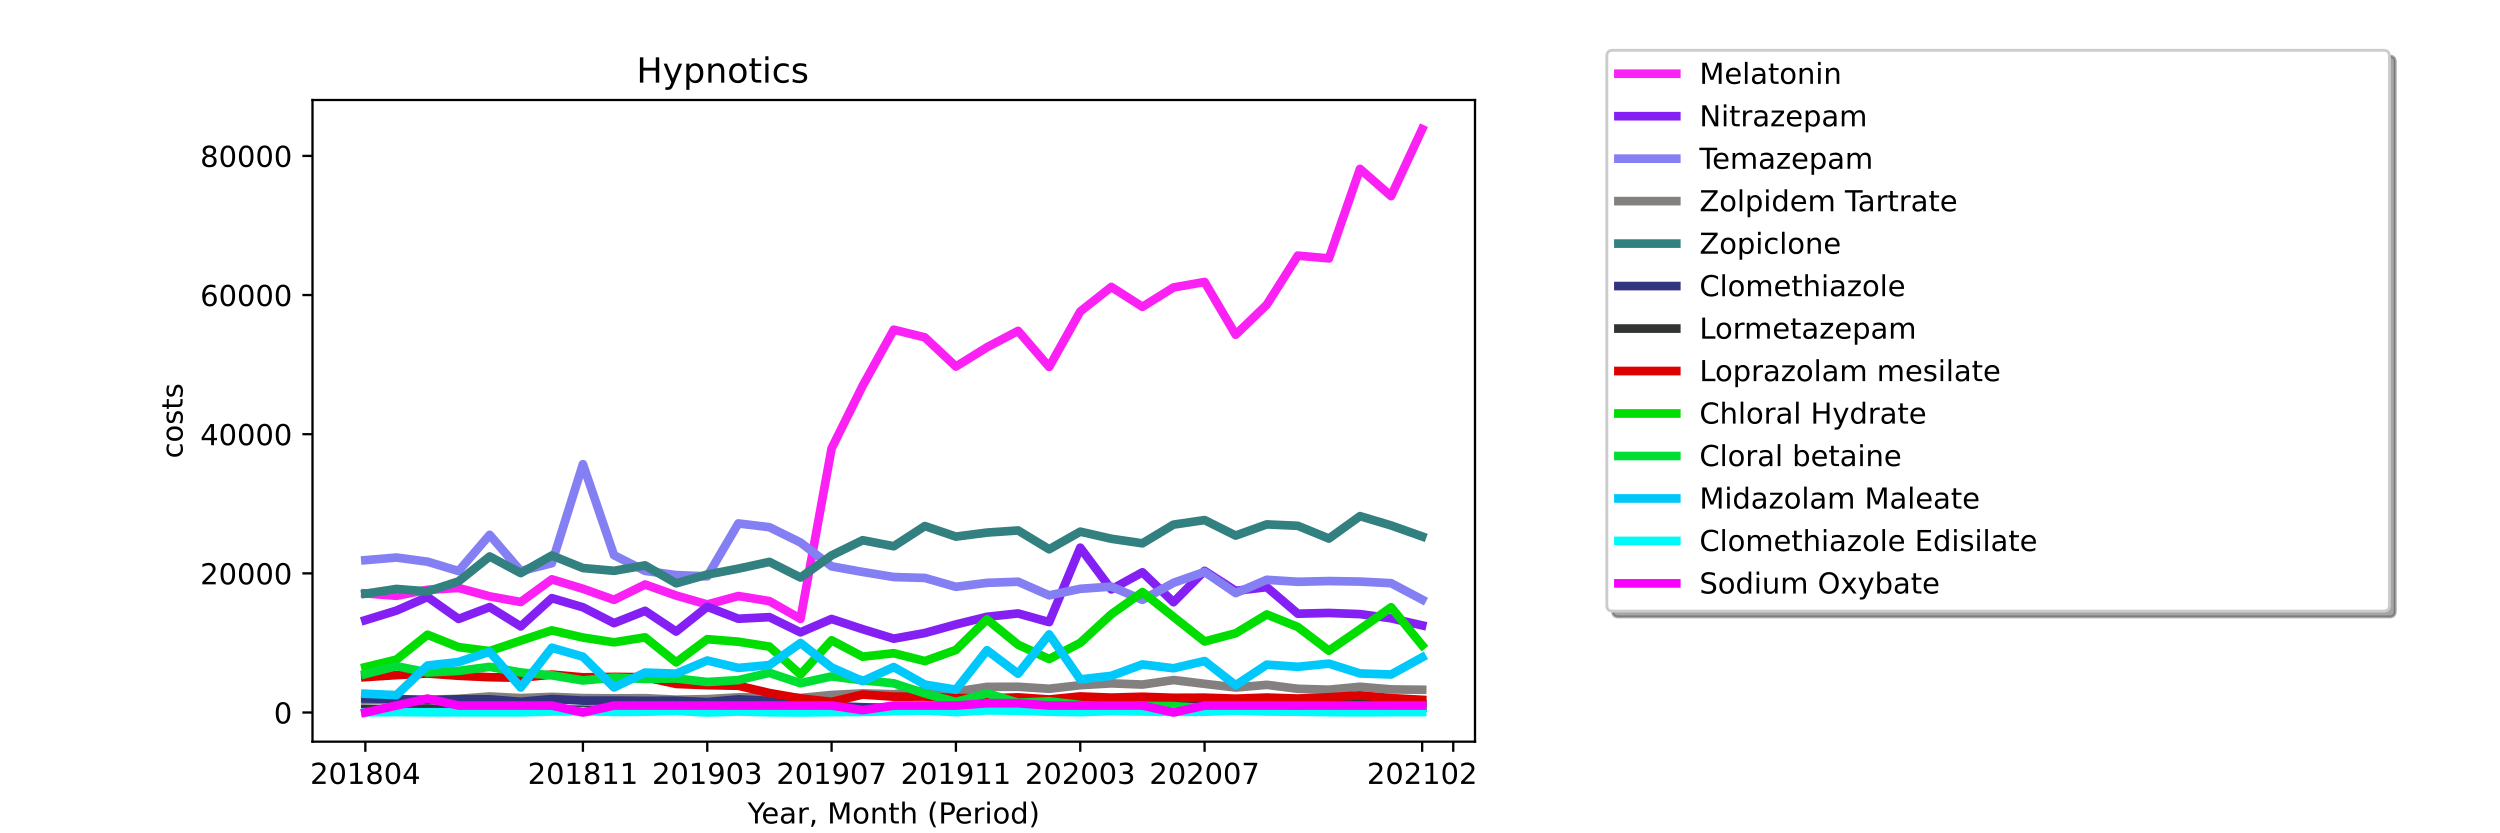 <?xml version="1.0" encoding="utf-8" standalone="no"?>
<!DOCTYPE svg PUBLIC "-//W3C//DTD SVG 1.1//EN"
  "http://www.w3.org/Graphics/SVG/1.1/DTD/svg11.dtd">
<!-- Created with matplotlib (https://matplotlib.org/) -->
<svg height="288pt" version="1.1" viewBox="0 0 864 288" width="864pt" xmlns="http://www.w3.org/2000/svg" xmlns:xlink="http://www.w3.org/1999/xlink">
 <defs>
  <style type="text/css">*{stroke-linecap:butt;stroke-linejoin:round;}</style>
 </defs>
 <g id="figure_1">
  <g id="patch_1">
   <path d="M 0 288 
L 864 288 
L 864 0 
L 0 0 
z
" style="fill:#ffffff;"/>
  </g>
  <g id="axes_1">
   <g id="patch_2">
    <path d="M 108 256.32 
L 509.76 256.32 
L 509.76 34.56 
L 108 34.56 
z
" style="fill:#ffffff;"/>
   </g>
   <g id="matplotlib.axis_1">
    <g id="xtick_1">
     <g id="line2d_1">
      <defs>
       <path d="M 0 0 
L 0 3.5 
" id="m144742d060" style="stroke:#000000;stroke-width:0.8;"/>
      </defs>
      <g>
       <use style="stroke:#000000;stroke-width:0.8;" x="126.262" xlink:href="#m144742d060" y="256.32"/>
      </g>
     </g>
     <g id="text_1">
      <!-- 201804 -->
      <g transform="translate(107.174 270.918)scale(0.1 -0.1)">
       <defs>
        <path d="M 19.188 8.297 
L 53.609 8.297 
L 53.609 0 
L 7.328 0 
L 7.328 8.297 
Q 12.938 14.109 22.625 23.891 
Q 32.328 33.688 34.812 36.531 
Q 39.547 41.844 41.422 45.531 
Q 43.312 49.219 43.312 52.781 
Q 43.312 58.594 39.234 62.25 
Q 35.156 65.922 28.609 65.922 
Q 23.969 65.922 18.812 64.312 
Q 13.672 62.703 7.812 59.422 
L 7.812 69.391 
Q 13.766 71.781 18.938 73 
Q 24.125 74.219 28.422 74.219 
Q 39.75 74.219 46.484 68.547 
Q 53.219 62.891 53.219 53.422 
Q 53.219 48.922 51.531 44.891 
Q 49.859 40.875 45.406 35.406 
Q 44.188 33.984 37.641 27.219 
Q 31.109 20.453 19.188 8.297 
z
" id="DejaVuSans-50"/>
        <path d="M 31.781 66.406 
Q 24.172 66.406 20.328 58.906 
Q 16.5 51.422 16.5 36.375 
Q 16.5 21.391 20.328 13.891 
Q 24.172 6.391 31.781 6.391 
Q 39.453 6.391 43.281 13.891 
Q 47.125 21.391 47.125 36.375 
Q 47.125 51.422 43.281 58.906 
Q 39.453 66.406 31.781 66.406 
z
M 31.781 74.219 
Q 44.047 74.219 50.516 64.516 
Q 56.984 54.828 56.984 36.375 
Q 56.984 17.969 50.516 8.266 
Q 44.047 -1.422 31.781 -1.422 
Q 19.531 -1.422 13.062 8.266 
Q 6.594 17.969 6.594 36.375 
Q 6.594 54.828 13.062 64.516 
Q 19.531 74.219 31.781 74.219 
z
" id="DejaVuSans-48"/>
        <path d="M 12.406 8.297 
L 28.516 8.297 
L 28.516 63.922 
L 10.984 60.406 
L 10.984 69.391 
L 28.422 72.906 
L 38.281 72.906 
L 38.281 8.297 
L 54.391 8.297 
L 54.391 0 
L 12.406 0 
z
" id="DejaVuSans-49"/>
        <path d="M 31.781 34.625 
Q 24.75 34.625 20.719 30.859 
Q 16.703 27.094 16.703 20.516 
Q 16.703 13.922 20.719 10.156 
Q 24.75 6.391 31.781 6.391 
Q 38.812 6.391 42.859 10.172 
Q 46.922 13.969 46.922 20.516 
Q 46.922 27.094 42.891 30.859 
Q 38.875 34.625 31.781 34.625 
z
M 21.922 38.812 
Q 15.578 40.375 12.031 44.719 
Q 8.5 49.078 8.5 55.328 
Q 8.5 64.062 14.719 69.141 
Q 20.953 74.219 31.781 74.219 
Q 42.672 74.219 48.875 69.141 
Q 55.078 64.062 55.078 55.328 
Q 55.078 49.078 51.531 44.719 
Q 48 40.375 41.703 38.812 
Q 48.828 37.156 52.797 32.312 
Q 56.781 27.484 56.781 20.516 
Q 56.781 9.906 50.312 4.234 
Q 43.844 -1.422 31.781 -1.422 
Q 19.734 -1.422 13.25 4.234 
Q 6.781 9.906 6.781 20.516 
Q 6.781 27.484 10.781 32.312 
Q 14.797 37.156 21.922 38.812 
z
M 18.312 54.391 
Q 18.312 48.734 21.844 45.562 
Q 25.391 42.391 31.781 42.391 
Q 38.141 42.391 41.719 45.562 
Q 45.312 48.734 45.312 54.391 
Q 45.312 60.062 41.719 63.234 
Q 38.141 66.406 31.781 66.406 
Q 25.391 66.406 21.844 63.234 
Q 18.312 60.062 18.312 54.391 
z
" id="DejaVuSans-56"/>
        <path d="M 37.797 64.312 
L 12.891 25.391 
L 37.797 25.391 
z
M 35.203 72.906 
L 47.609 72.906 
L 47.609 25.391 
L 58.016 25.391 
L 58.016 17.188 
L 47.609 17.188 
L 47.609 0 
L 37.797 0 
L 37.797 17.188 
L 4.891 17.188 
L 4.891 26.703 
z
" id="DejaVuSans-52"/>
       </defs>
       <use xlink:href="#DejaVuSans-50"/>
       <use x="63.623" xlink:href="#DejaVuSans-48"/>
       <use x="127.246" xlink:href="#DejaVuSans-49"/>
       <use x="190.869" xlink:href="#DejaVuSans-56"/>
       <use x="254.492" xlink:href="#DejaVuSans-48"/>
       <use x="318.115" xlink:href="#DejaVuSans-52"/>
      </g>
     </g>
    </g>
    <g id="xtick_2">
     <g id="line2d_2">
      <g>
       <use style="stroke:#000000;stroke-width:0.8;" x="201.458" xlink:href="#m144742d060" y="256.32"/>
      </g>
     </g>
     <g id="text_2">
      <!-- 201811 -->
      <g transform="translate(182.37 270.918)scale(0.1 -0.1)">
       <use xlink:href="#DejaVuSans-50"/>
       <use x="63.623" xlink:href="#DejaVuSans-48"/>
       <use x="127.246" xlink:href="#DejaVuSans-49"/>
       <use x="190.869" xlink:href="#DejaVuSans-56"/>
       <use x="254.492" xlink:href="#DejaVuSans-49"/>
       <use x="318.115" xlink:href="#DejaVuSans-49"/>
      </g>
     </g>
    </g>
    <g id="xtick_3">
     <g id="line2d_3">
      <g>
       <use style="stroke:#000000;stroke-width:0.8;" x="244.427" xlink:href="#m144742d060" y="256.32"/>
      </g>
     </g>
     <g id="text_3">
      <!-- 201903 -->
      <g transform="translate(225.339 270.918)scale(0.1 -0.1)">
       <defs>
        <path d="M 10.984 1.516 
L 10.984 10.5 
Q 14.703 8.734 18.5 7.812 
Q 22.312 6.891 25.984 6.891 
Q 35.75 6.891 40.891 13.453 
Q 46.047 20.016 46.781 33.406 
Q 43.953 29.203 39.594 26.953 
Q 35.25 24.703 29.984 24.703 
Q 19.047 24.703 12.672 31.312 
Q 6.297 37.938 6.297 49.422 
Q 6.297 60.641 12.938 67.422 
Q 19.578 74.219 30.609 74.219 
Q 43.266 74.219 49.922 64.516 
Q 56.594 54.828 56.594 36.375 
Q 56.594 19.141 48.406 8.859 
Q 40.234 -1.422 26.422 -1.422 
Q 22.703 -1.422 18.891 -0.688 
Q 15.094 0.047 10.984 1.516 
z
M 30.609 32.422 
Q 37.25 32.422 41.125 36.953 
Q 45.016 41.5 45.016 49.422 
Q 45.016 57.281 41.125 61.844 
Q 37.25 66.406 30.609 66.406 
Q 23.969 66.406 20.094 61.844 
Q 16.219 57.281 16.219 49.422 
Q 16.219 41.5 20.094 36.953 
Q 23.969 32.422 30.609 32.422 
z
" id="DejaVuSans-57"/>
        <path d="M 40.578 39.312 
Q 47.656 37.797 51.625 33 
Q 55.609 28.219 55.609 21.188 
Q 55.609 10.406 48.188 4.484 
Q 40.766 -1.422 27.094 -1.422 
Q 22.516 -1.422 17.656 -0.516 
Q 12.797 0.391 7.625 2.203 
L 7.625 11.719 
Q 11.719 9.328 16.594 8.109 
Q 21.484 6.891 26.812 6.891 
Q 36.078 6.891 40.938 10.547 
Q 45.797 14.203 45.797 21.188 
Q 45.797 27.641 41.281 31.266 
Q 36.766 34.906 28.719 34.906 
L 20.219 34.906 
L 20.219 43.016 
L 29.109 43.016 
Q 36.375 43.016 40.234 45.922 
Q 44.094 48.828 44.094 54.297 
Q 44.094 59.906 40.109 62.906 
Q 36.141 65.922 28.719 65.922 
Q 24.656 65.922 20.016 65.031 
Q 15.375 64.156 9.812 62.312 
L 9.812 71.094 
Q 15.438 72.656 20.344 73.438 
Q 25.25 74.219 29.594 74.219 
Q 40.828 74.219 47.359 69.109 
Q 53.906 64.016 53.906 55.328 
Q 53.906 49.266 50.438 45.094 
Q 46.969 40.922 40.578 39.312 
z
" id="DejaVuSans-51"/>
       </defs>
       <use xlink:href="#DejaVuSans-50"/>
       <use x="63.623" xlink:href="#DejaVuSans-48"/>
       <use x="127.246" xlink:href="#DejaVuSans-49"/>
       <use x="190.869" xlink:href="#DejaVuSans-57"/>
       <use x="254.492" xlink:href="#DejaVuSans-48"/>
       <use x="318.115" xlink:href="#DejaVuSans-51"/>
      </g>
     </g>
    </g>
    <g id="xtick_4">
     <g id="line2d_4">
      <g>
       <use style="stroke:#000000;stroke-width:0.8;" x="287.396" xlink:href="#m144742d060" y="256.32"/>
      </g>
     </g>
     <g id="text_4">
      <!-- 201907 -->
      <g transform="translate(268.308 270.918)scale(0.1 -0.1)">
       <defs>
        <path d="M 8.203 72.906 
L 55.078 72.906 
L 55.078 68.703 
L 28.609 0 
L 18.312 0 
L 43.219 64.594 
L 8.203 64.594 
z
" id="DejaVuSans-55"/>
       </defs>
       <use xlink:href="#DejaVuSans-50"/>
       <use x="63.623" xlink:href="#DejaVuSans-48"/>
       <use x="127.246" xlink:href="#DejaVuSans-49"/>
       <use x="190.869" xlink:href="#DejaVuSans-57"/>
       <use x="254.492" xlink:href="#DejaVuSans-48"/>
       <use x="318.115" xlink:href="#DejaVuSans-55"/>
      </g>
     </g>
    </g>
    <g id="xtick_5">
     <g id="line2d_5">
      <g>
       <use style="stroke:#000000;stroke-width:0.8;" x="330.364" xlink:href="#m144742d060" y="256.32"/>
      </g>
     </g>
     <g id="text_5">
      <!-- 201911 -->
      <g transform="translate(311.277 270.918)scale(0.1 -0.1)">
       <use xlink:href="#DejaVuSans-50"/>
       <use x="63.623" xlink:href="#DejaVuSans-48"/>
       <use x="127.246" xlink:href="#DejaVuSans-49"/>
       <use x="190.869" xlink:href="#DejaVuSans-57"/>
       <use x="254.492" xlink:href="#DejaVuSans-49"/>
       <use x="318.115" xlink:href="#DejaVuSans-49"/>
      </g>
     </g>
    </g>
    <g id="xtick_6">
     <g id="line2d_6">
      <g>
       <use style="stroke:#000000;stroke-width:0.8;" x="373.333" xlink:href="#m144742d060" y="256.32"/>
      </g>
     </g>
     <g id="text_6">
      <!-- 202003 -->
      <g transform="translate(354.246 270.918)scale(0.1 -0.1)">
       <use xlink:href="#DejaVuSans-50"/>
       <use x="63.623" xlink:href="#DejaVuSans-48"/>
       <use x="127.246" xlink:href="#DejaVuSans-50"/>
       <use x="190.869" xlink:href="#DejaVuSans-48"/>
       <use x="254.492" xlink:href="#DejaVuSans-48"/>
       <use x="318.115" xlink:href="#DejaVuSans-51"/>
      </g>
     </g>
    </g>
    <g id="xtick_7">
     <g id="line2d_7">
      <g>
       <use style="stroke:#000000;stroke-width:0.8;" x="416.302" xlink:href="#m144742d060" y="256.32"/>
      </g>
     </g>
     <g id="text_7">
      <!-- 202007 -->
      <g transform="translate(397.215 270.918)scale(0.1 -0.1)">
       <use xlink:href="#DejaVuSans-50"/>
       <use x="63.623" xlink:href="#DejaVuSans-48"/>
       <use x="127.246" xlink:href="#DejaVuSans-50"/>
       <use x="190.869" xlink:href="#DejaVuSans-48"/>
       <use x="254.492" xlink:href="#DejaVuSans-48"/>
       <use x="318.115" xlink:href="#DejaVuSans-55"/>
      </g>
     </g>
    </g>
    <g id="xtick_8">
     <g id="line2d_8">
      <g>
       <use style="stroke:#000000;stroke-width:0.8;" x="491.498" xlink:href="#m144742d060" y="256.32"/>
      </g>
     </g>
     <g id="text_8">
      <!-- 202102 -->
      <g transform="translate(472.411 270.918)scale(0.1 -0.1)">
       <use xlink:href="#DejaVuSans-50"/>
       <use x="63.623" xlink:href="#DejaVuSans-48"/>
       <use x="127.246" xlink:href="#DejaVuSans-50"/>
       <use x="190.869" xlink:href="#DejaVuSans-49"/>
       <use x="254.492" xlink:href="#DejaVuSans-48"/>
       <use x="318.115" xlink:href="#DejaVuSans-50"/>
      </g>
     </g>
    </g>
    <g id="xtick_9">
     <g id="line2d_9">
      <g>
       <use style="stroke:#000000;stroke-width:0.8;" x="502.24" xlink:href="#m144742d060" y="256.32"/>
      </g>
     </g>
    </g>
    <g id="text_9">
     <!-- Year, Month (Period) -->
     <g transform="translate(258.364 284.597)scale(0.1 -0.1)">
      <defs>
       <path d="M -0.203 72.906 
L 10.406 72.906 
L 30.609 42.922 
L 50.688 72.906 
L 61.281 72.906 
L 35.5 34.719 
L 35.5 0 
L 25.594 0 
L 25.594 34.719 
z
" id="DejaVuSans-89"/>
       <path d="M 56.203 29.594 
L 56.203 25.203 
L 14.891 25.203 
Q 15.484 15.922 20.484 11.062 
Q 25.484 6.203 34.422 6.203 
Q 39.594 6.203 44.453 7.469 
Q 49.312 8.734 54.109 11.281 
L 54.109 2.781 
Q 49.266 0.734 44.188 -0.344 
Q 39.109 -1.422 33.891 -1.422 
Q 20.797 -1.422 13.156 6.188 
Q 5.516 13.812 5.516 26.812 
Q 5.516 40.234 12.766 48.109 
Q 20.016 56 32.328 56 
Q 43.359 56 49.781 48.891 
Q 56.203 41.797 56.203 29.594 
z
M 47.219 32.234 
Q 47.125 39.594 43.094 43.984 
Q 39.062 48.391 32.422 48.391 
Q 24.906 48.391 20.391 44.141 
Q 15.875 39.891 15.188 32.172 
z
" id="DejaVuSans-101"/>
       <path d="M 34.281 27.484 
Q 23.391 27.484 19.188 25 
Q 14.984 22.516 14.984 16.5 
Q 14.984 11.719 18.141 8.906 
Q 21.297 6.109 26.703 6.109 
Q 34.188 6.109 38.703 11.406 
Q 43.219 16.703 43.219 25.484 
L 43.219 27.484 
z
M 52.203 31.203 
L 52.203 0 
L 43.219 0 
L 43.219 8.297 
Q 40.141 3.328 35.547 0.953 
Q 30.953 -1.422 24.312 -1.422 
Q 15.922 -1.422 10.953 3.297 
Q 6 8.016 6 15.922 
Q 6 25.141 12.172 29.828 
Q 18.359 34.516 30.609 34.516 
L 43.219 34.516 
L 43.219 35.406 
Q 43.219 41.609 39.141 45 
Q 35.062 48.391 27.688 48.391 
Q 23 48.391 18.547 47.266 
Q 14.109 46.141 10.016 43.891 
L 10.016 52.203 
Q 14.938 54.109 19.578 55.047 
Q 24.219 56 28.609 56 
Q 40.484 56 46.344 49.844 
Q 52.203 43.703 52.203 31.203 
z
" id="DejaVuSans-97"/>
       <path d="M 41.109 46.297 
Q 39.594 47.172 37.812 47.578 
Q 36.031 48 33.891 48 
Q 26.266 48 22.188 43.047 
Q 18.109 38.094 18.109 28.812 
L 18.109 0 
L 9.078 0 
L 9.078 54.688 
L 18.109 54.688 
L 18.109 46.188 
Q 20.953 51.172 25.484 53.578 
Q 30.031 56 36.531 56 
Q 37.453 56 38.578 55.875 
Q 39.703 55.766 41.062 55.516 
z
" id="DejaVuSans-114"/>
       <path d="M 11.719 12.406 
L 22.016 12.406 
L 22.016 4 
L 14.016 -11.625 
L 7.719 -11.625 
L 11.719 4 
z
" id="DejaVuSans-44"/>
       <path id="DejaVuSans-32"/>
       <path d="M 9.812 72.906 
L 24.516 72.906 
L 43.109 23.297 
L 61.812 72.906 
L 76.516 72.906 
L 76.516 0 
L 66.891 0 
L 66.891 64.016 
L 48.094 14.016 
L 38.188 14.016 
L 19.391 64.016 
L 19.391 0 
L 9.812 0 
z
" id="DejaVuSans-77"/>
       <path d="M 30.609 48.391 
Q 23.391 48.391 19.188 42.75 
Q 14.984 37.109 14.984 27.297 
Q 14.984 17.484 19.156 11.844 
Q 23.344 6.203 30.609 6.203 
Q 37.797 6.203 41.984 11.859 
Q 46.188 17.531 46.188 27.297 
Q 46.188 37.016 41.984 42.703 
Q 37.797 48.391 30.609 48.391 
z
M 30.609 56 
Q 42.328 56 49.016 48.375 
Q 55.719 40.766 55.719 27.297 
Q 55.719 13.875 49.016 6.219 
Q 42.328 -1.422 30.609 -1.422 
Q 18.844 -1.422 12.172 6.219 
Q 5.516 13.875 5.516 27.297 
Q 5.516 40.766 12.172 48.375 
Q 18.844 56 30.609 56 
z
" id="DejaVuSans-111"/>
       <path d="M 54.891 33.016 
L 54.891 0 
L 45.906 0 
L 45.906 32.719 
Q 45.906 40.484 42.875 44.328 
Q 39.844 48.188 33.797 48.188 
Q 26.516 48.188 22.312 43.547 
Q 18.109 38.922 18.109 30.906 
L 18.109 0 
L 9.078 0 
L 9.078 54.688 
L 18.109 54.688 
L 18.109 46.188 
Q 21.344 51.125 25.703 53.562 
Q 30.078 56 35.797 56 
Q 45.219 56 50.047 50.172 
Q 54.891 44.344 54.891 33.016 
z
" id="DejaVuSans-110"/>
       <path d="M 18.312 70.219 
L 18.312 54.688 
L 36.812 54.688 
L 36.812 47.703 
L 18.312 47.703 
L 18.312 18.016 
Q 18.312 11.328 20.141 9.422 
Q 21.969 7.516 27.594 7.516 
L 36.812 7.516 
L 36.812 0 
L 27.594 0 
Q 17.188 0 13.234 3.875 
Q 9.281 7.766 9.281 18.016 
L 9.281 47.703 
L 2.688 47.703 
L 2.688 54.688 
L 9.281 54.688 
L 9.281 70.219 
z
" id="DejaVuSans-116"/>
       <path d="M 54.891 33.016 
L 54.891 0 
L 45.906 0 
L 45.906 32.719 
Q 45.906 40.484 42.875 44.328 
Q 39.844 48.188 33.797 48.188 
Q 26.516 48.188 22.312 43.547 
Q 18.109 38.922 18.109 30.906 
L 18.109 0 
L 9.078 0 
L 9.078 75.984 
L 18.109 75.984 
L 18.109 46.188 
Q 21.344 51.125 25.703 53.562 
Q 30.078 56 35.797 56 
Q 45.219 56 50.047 50.172 
Q 54.891 44.344 54.891 33.016 
z
" id="DejaVuSans-104"/>
       <path d="M 31 75.875 
Q 24.469 64.656 21.281 53.656 
Q 18.109 42.672 18.109 31.391 
Q 18.109 20.125 21.312 9.062 
Q 24.516 -2 31 -13.188 
L 23.188 -13.188 
Q 15.875 -1.703 12.234 9.375 
Q 8.594 20.453 8.594 31.391 
Q 8.594 42.281 12.203 53.312 
Q 15.828 64.359 23.188 75.875 
z
" id="DejaVuSans-40"/>
       <path d="M 19.672 64.797 
L 19.672 37.406 
L 32.078 37.406 
Q 38.969 37.406 42.719 40.969 
Q 46.484 44.531 46.484 51.125 
Q 46.484 57.672 42.719 61.234 
Q 38.969 64.797 32.078 64.797 
z
M 9.812 72.906 
L 32.078 72.906 
Q 44.344 72.906 50.609 67.359 
Q 56.891 61.812 56.891 51.125 
Q 56.891 40.328 50.609 34.812 
Q 44.344 29.297 32.078 29.297 
L 19.672 29.297 
L 19.672 0 
L 9.812 0 
z
" id="DejaVuSans-80"/>
       <path d="M 9.422 54.688 
L 18.406 54.688 
L 18.406 0 
L 9.422 0 
z
M 9.422 75.984 
L 18.406 75.984 
L 18.406 64.594 
L 9.422 64.594 
z
" id="DejaVuSans-105"/>
       <path d="M 45.406 46.391 
L 45.406 75.984 
L 54.391 75.984 
L 54.391 0 
L 45.406 0 
L 45.406 8.203 
Q 42.578 3.328 38.25 0.953 
Q 33.938 -1.422 27.875 -1.422 
Q 17.969 -1.422 11.734 6.484 
Q 5.516 14.406 5.516 27.297 
Q 5.516 40.188 11.734 48.094 
Q 17.969 56 27.875 56 
Q 33.938 56 38.25 53.625 
Q 42.578 51.266 45.406 46.391 
z
M 14.797 27.297 
Q 14.797 17.391 18.875 11.75 
Q 22.953 6.109 30.078 6.109 
Q 37.203 6.109 41.297 11.75 
Q 45.406 17.391 45.406 27.297 
Q 45.406 37.203 41.297 42.844 
Q 37.203 48.484 30.078 48.484 
Q 22.953 48.484 18.875 42.844 
Q 14.797 37.203 14.797 27.297 
z
" id="DejaVuSans-100"/>
       <path d="M 8.016 75.875 
L 15.828 75.875 
Q 23.141 64.359 26.781 53.312 
Q 30.422 42.281 30.422 31.391 
Q 30.422 20.453 26.781 9.375 
Q 23.141 -1.703 15.828 -13.188 
L 8.016 -13.188 
Q 14.5 -2 17.703 9.062 
Q 20.906 20.125 20.906 31.391 
Q 20.906 42.672 17.703 53.656 
Q 14.5 64.656 8.016 75.875 
z
" id="DejaVuSans-41"/>
      </defs>
      <use xlink:href="#DejaVuSans-89"/>
      <use x="47.834" xlink:href="#DejaVuSans-101"/>
      <use x="109.357" xlink:href="#DejaVuSans-97"/>
      <use x="170.637" xlink:href="#DejaVuSans-114"/>
      <use x="211.75" xlink:href="#DejaVuSans-44"/>
      <use x="243.537" xlink:href="#DejaVuSans-32"/>
      <use x="275.324" xlink:href="#DejaVuSans-77"/>
      <use x="361.604" xlink:href="#DejaVuSans-111"/>
      <use x="422.785" xlink:href="#DejaVuSans-110"/>
      <use x="486.164" xlink:href="#DejaVuSans-116"/>
      <use x="525.373" xlink:href="#DejaVuSans-104"/>
      <use x="588.752" xlink:href="#DejaVuSans-32"/>
      <use x="620.539" xlink:href="#DejaVuSans-40"/>
      <use x="659.553" xlink:href="#DejaVuSans-80"/>
      <use x="716.23" xlink:href="#DejaVuSans-101"/>
      <use x="777.754" xlink:href="#DejaVuSans-114"/>
      <use x="818.867" xlink:href="#DejaVuSans-105"/>
      <use x="846.65" xlink:href="#DejaVuSans-111"/>
      <use x="907.832" xlink:href="#DejaVuSans-100"/>
      <use x="971.309" xlink:href="#DejaVuSans-41"/>
     </g>
    </g>
   </g>
   <g id="matplotlib.axis_2">
    <g id="ytick_1">
     <g id="line2d_10">
      <defs>
       <path d="M 0 0 
L -3.5 0 
" id="ma7e08305b7" style="stroke:#000000;stroke-width:0.8;"/>
      </defs>
      <g>
       <use style="stroke:#000000;stroke-width:0.8;" x="108" xlink:href="#ma7e08305b7" y="246.24"/>
      </g>
     </g>
     <g id="text_10">
      <!-- 0 -->
      <g transform="translate(94.638 250.039)scale(0.1 -0.1)">
       <use xlink:href="#DejaVuSans-48"/>
      </g>
     </g>
    </g>
    <g id="ytick_2">
     <g id="line2d_11">
      <g>
       <use style="stroke:#000000;stroke-width:0.8;" x="108" xlink:href="#ma7e08305b7" y="198.148"/>
      </g>
     </g>
     <g id="text_11">
      <!-- 20000 -->
      <g transform="translate(69.188 201.948)scale(0.1 -0.1)">
       <use xlink:href="#DejaVuSans-50"/>
       <use x="63.623" xlink:href="#DejaVuSans-48"/>
       <use x="127.246" xlink:href="#DejaVuSans-48"/>
       <use x="190.869" xlink:href="#DejaVuSans-48"/>
       <use x="254.492" xlink:href="#DejaVuSans-48"/>
      </g>
     </g>
    </g>
    <g id="ytick_3">
     <g id="line2d_12">
      <g>
       <use style="stroke:#000000;stroke-width:0.8;" x="108" xlink:href="#ma7e08305b7" y="150.057"/>
      </g>
     </g>
     <g id="text_12">
      <!-- 40000 -->
      <g transform="translate(69.188 153.856)scale(0.1 -0.1)">
       <use xlink:href="#DejaVuSans-52"/>
       <use x="63.623" xlink:href="#DejaVuSans-48"/>
       <use x="127.246" xlink:href="#DejaVuSans-48"/>
       <use x="190.869" xlink:href="#DejaVuSans-48"/>
       <use x="254.492" xlink:href="#DejaVuSans-48"/>
      </g>
     </g>
    </g>
    <g id="ytick_4">
     <g id="line2d_13">
      <g>
       <use style="stroke:#000000;stroke-width:0.8;" x="108" xlink:href="#ma7e08305b7" y="101.965"/>
      </g>
     </g>
     <g id="text_13">
      <!-- 60000 -->
      <g transform="translate(69.188 105.764)scale(0.1 -0.1)">
       <defs>
        <path d="M 33.016 40.375 
Q 26.375 40.375 22.484 35.828 
Q 18.609 31.297 18.609 23.391 
Q 18.609 15.531 22.484 10.953 
Q 26.375 6.391 33.016 6.391 
Q 39.656 6.391 43.531 10.953 
Q 47.406 15.531 47.406 23.391 
Q 47.406 31.297 43.531 35.828 
Q 39.656 40.375 33.016 40.375 
z
M 52.594 71.297 
L 52.594 62.312 
Q 48.875 64.062 45.094 64.984 
Q 41.312 65.922 37.594 65.922 
Q 27.828 65.922 22.672 59.328 
Q 17.531 52.734 16.797 39.406 
Q 19.672 43.656 24.016 45.922 
Q 28.375 48.188 33.594 48.188 
Q 44.578 48.188 50.953 41.516 
Q 57.328 34.859 57.328 23.391 
Q 57.328 12.156 50.688 5.359 
Q 44.047 -1.422 33.016 -1.422 
Q 20.359 -1.422 13.672 8.266 
Q 6.984 17.969 6.984 36.375 
Q 6.984 53.656 15.188 63.938 
Q 23.391 74.219 37.203 74.219 
Q 40.922 74.219 44.703 73.484 
Q 48.484 72.75 52.594 71.297 
z
" id="DejaVuSans-54"/>
       </defs>
       <use xlink:href="#DejaVuSans-54"/>
       <use x="63.623" xlink:href="#DejaVuSans-48"/>
       <use x="127.246" xlink:href="#DejaVuSans-48"/>
       <use x="190.869" xlink:href="#DejaVuSans-48"/>
       <use x="254.492" xlink:href="#DejaVuSans-48"/>
      </g>
     </g>
    </g>
    <g id="ytick_5">
     <g id="line2d_14">
      <g>
       <use style="stroke:#000000;stroke-width:0.8;" x="108" xlink:href="#ma7e08305b7" y="53.874"/>
      </g>
     </g>
     <g id="text_14">
      <!-- 80000 -->
      <g transform="translate(69.188 57.673)scale(0.1 -0.1)">
       <use xlink:href="#DejaVuSans-56"/>
       <use x="63.623" xlink:href="#DejaVuSans-48"/>
       <use x="127.246" xlink:href="#DejaVuSans-48"/>
       <use x="190.869" xlink:href="#DejaVuSans-48"/>
       <use x="254.492" xlink:href="#DejaVuSans-48"/>
      </g>
     </g>
    </g>
    <g id="text_15">
     <!-- costs -->
     <g transform="translate(63.108 158.418)rotate(-90)scale(0.1 -0.1)">
      <defs>
       <path d="M 48.781 52.594 
L 48.781 44.188 
Q 44.969 46.297 41.141 47.344 
Q 37.312 48.391 33.406 48.391 
Q 24.656 48.391 19.812 42.844 
Q 14.984 37.312 14.984 27.297 
Q 14.984 17.281 19.812 11.734 
Q 24.656 6.203 33.406 6.203 
Q 37.312 6.203 41.141 7.25 
Q 44.969 8.297 48.781 10.406 
L 48.781 2.094 
Q 45.016 0.344 40.984 -0.531 
Q 36.969 -1.422 32.422 -1.422 
Q 20.062 -1.422 12.781 6.344 
Q 5.516 14.109 5.516 27.297 
Q 5.516 40.672 12.859 48.328 
Q 20.219 56 33.016 56 
Q 37.156 56 41.109 55.141 
Q 45.062 54.297 48.781 52.594 
z
" id="DejaVuSans-99"/>
       <path d="M 44.281 53.078 
L 44.281 44.578 
Q 40.484 46.531 36.375 47.5 
Q 32.281 48.484 27.875 48.484 
Q 21.188 48.484 17.844 46.438 
Q 14.5 44.391 14.5 40.281 
Q 14.5 37.156 16.891 35.375 
Q 19.281 33.594 26.516 31.984 
L 29.594 31.297 
Q 39.156 29.25 43.188 25.516 
Q 47.219 21.781 47.219 15.094 
Q 47.219 7.469 41.188 3.016 
Q 35.156 -1.422 24.609 -1.422 
Q 20.219 -1.422 15.453 -0.562 
Q 10.688 0.297 5.422 2 
L 5.422 11.281 
Q 10.406 8.688 15.234 7.391 
Q 20.062 6.109 24.812 6.109 
Q 31.156 6.109 34.562 8.281 
Q 37.984 10.453 37.984 14.406 
Q 37.984 18.062 35.516 20.016 
Q 33.062 21.969 24.703 23.781 
L 21.578 24.516 
Q 13.234 26.266 9.516 29.906 
Q 5.812 33.547 5.812 39.891 
Q 5.812 47.609 11.281 51.797 
Q 16.75 56 26.812 56 
Q 31.781 56 36.172 55.266 
Q 40.578 54.547 44.281 53.078 
z
" id="DejaVuSans-115"/>
      </defs>
      <use xlink:href="#DejaVuSans-99"/>
      <use x="54.98" xlink:href="#DejaVuSans-111"/>
      <use x="116.162" xlink:href="#DejaVuSans-115"/>
      <use x="168.262" xlink:href="#DejaVuSans-116"/>
      <use x="207.471" xlink:href="#DejaVuSans-115"/>
     </g>
    </g>
   </g>
   <g id="line2d_15">
    <path clip-path="url(#pa56b959cca)" d="M 126.262 205.086 
L 137.004 205.908 
L 147.746 203.828 
L 158.489 203.2 
L 169.231 206.105 
L 179.973 208.055 
L 190.715 200.224 
L 201.458 203.479 
L 212.2 207.3 
L 222.942 202.01 
L 233.684 205.817 
L 244.427 208.897 
L 255.169 205.992 
L 265.911 207.743 
L 276.653 213.877 
L 287.396 154.972 
L 298.138 133.321 
L 308.88 113.945 
L 319.622 116.597 
L 330.364 126.679 
L 341.107 120.014 
L 351.849 114.361 
L 362.591 126.814 
L 373.333 107.652 
L 384.076 99.164 
L 394.818 106.039 
L 405.56 99.351 
L 416.302 97.449 
L 427.045 115.669 
L 437.787 105.317 
L 448.529 88.346 
L 459.271 89.307 
L 470.014 58.38 
L 480.756 67.767 
L 491.498 44.64 
" style="fill:none;stroke:#fb20f3;stroke-linecap:square;stroke-width:3;"/>
   </g>
   <g id="line2d_16">
    <path clip-path="url(#pa56b959cca)" d="M 126.262 214.331 
L 137.004 211.02 
L 147.746 206.317 
L 158.489 213.903 
L 169.231 209.811 
L 179.973 216.483 
L 190.715 206.723 
L 201.458 209.883 
L 212.2 215.36 
L 222.942 211.104 
L 233.684 218.265 
L 244.427 209.705 
L 255.169 213.838 
L 265.911 213.285 
L 276.653 218.532 
L 287.396 213.918 
L 298.138 217.452 
L 308.88 220.723 
L 319.622 218.78 
L 330.364 215.81 
L 341.107 213.165 
L 351.849 212.001 
L 362.591 215.002 
L 373.333 189.285 
L 384.076 203.689 
L 394.818 197.783 
L 405.56 208.123 
L 416.302 197.297 
L 427.045 204.198 
L 437.787 202.914 
L 448.529 212.09 
L 459.271 211.838 
L 470.014 212.239 
L 480.756 213.687 
L 491.498 216.132 
" style="fill:none;stroke:#8420f3;stroke-linecap:square;stroke-width:3;"/>
   </g>
   <g id="line2d_17">
    <path clip-path="url(#pa56b959cca)" d="M 126.262 193.587 
L 137.004 192.683 
L 147.746 194.121 
L 158.489 197.35 
L 169.231 184.849 
L 179.973 197.355 
L 190.715 194.647 
L 201.458 160.425 
L 212.2 191.877 
L 222.942 197.302 
L 233.684 198.747 
L 244.427 199.187 
L 255.169 180.903 
L 265.911 182.204 
L 276.653 187.494 
L 287.396 195.739 
L 298.138 197.663 
L 308.88 199.423 
L 319.622 199.735 
L 330.364 202.808 
L 341.107 201.431 
L 351.849 201.046 
L 362.591 205.759 
L 373.333 203.489 
L 384.076 202.739 
L 394.818 207.303 
L 405.56 201.423 
L 416.302 197.646 
L 427.045 204.977 
L 437.787 200.377 
L 448.529 201.065 
L 459.271 200.817 
L 470.014 200.991 
L 480.756 201.546 
L 491.498 207.223 
" style="fill:none;stroke:#8480f3;stroke-linecap:square;stroke-width:3;"/>
   </g>
   <g id="line2d_18">
    <path clip-path="url(#pa56b959cca)" d="M 126.262 241.991 
L 137.004 241.611 
L 147.746 241.837 
L 158.489 241.527 
L 169.231 240.702 
L 179.973 241.263 
L 190.715 240.832 
L 201.458 241.265 
L 212.2 241.344 
L 222.942 241.294 
L 233.684 241.806 
L 244.427 241.626 
L 255.169 241.003 
L 265.911 240.904 
L 276.653 241.219 
L 287.396 240.19 
L 298.138 239.639 
L 308.88 239.935 
L 319.622 238.555 
L 330.364 239.026 
L 341.107 237.384 
L 351.849 237.348 
L 362.591 238.036 
L 373.333 236.802 
L 384.076 236.172 
L 394.818 236.583 
L 405.56 235.025 
L 416.302 236.331 
L 427.045 237.603 
L 437.787 236.682 
L 448.529 238.048 
L 459.271 238.36 
L 470.014 237.35 
L 480.756 238.257 
L 491.498 238.382 
" style="fill:none;stroke:#84807f;stroke-linecap:square;stroke-width:3;"/>
   </g>
   <g id="line2d_19">
    <path clip-path="url(#pa56b959cca)" d="M 126.262 205.175 
L 137.004 203.539 
L 147.746 204.4 
L 158.489 200.914 
L 169.231 192.317 
L 179.973 198.064 
L 190.715 191.981 
L 201.458 196.316 
L 212.2 197.273 
L 222.942 195.398 
L 233.684 201.592 
L 244.427 198.569 
L 255.169 196.523 
L 265.911 194.19 
L 276.653 199.589 
L 287.396 191.952 
L 298.138 186.703 
L 308.88 188.778 
L 319.622 181.807 
L 330.364 185.45 
L 341.107 184.06 
L 351.849 183.329 
L 362.591 189.831 
L 373.333 183.743 
L 384.076 186.193 
L 394.818 187.777 
L 405.56 181.312 
L 416.302 179.737 
L 427.045 185.096 
L 437.787 181.23 
L 448.529 181.715 
L 459.271 186.118 
L 470.014 178.378 
L 480.756 181.593 
L 491.498 185.402 
" style="fill:none;stroke:#32807f;stroke-linecap:square;stroke-width:3;"/>
   </g>
   <g id="line2d_20">
    <path clip-path="url(#pa56b959cca)" d="M 126.262 241.378 
L 137.004 241.597 
L 147.746 242.015 
L 158.489 241.669 
L 169.231 241.688 
L 179.973 242.547 
L 190.715 241.58 
L 201.458 242.143 
L 212.2 242.119 
L 222.942 242.21 
L 233.684 242.159 
L 244.427 242.643 
L 255.169 241.688 
L 265.911 242.2 
L 276.653 243.581 
L 287.396 243.987 
L 298.138 244.425 
L 308.88 244.658 
L 319.622 244.881 
L 330.364 243.792 
L 341.107 244.465 
L 351.849 244.552 
L 362.591 244.105 
L 373.333 244.196 
L 384.076 244.367 
L 394.818 244.244 
L 405.56 244.362 
L 416.302 244.36 
L 427.045 244.36 
L 437.787 243.958 
L 448.529 244.213 
L 459.271 244.797 
L 470.014 243.888 
L 480.756 244.413 
L 491.498 244.545 
" style="fill:none;stroke:#32347f;stroke-linecap:square;stroke-width:3;"/>
   </g>
   <g id="line2d_21">
    <path clip-path="url(#pa56b959cca)" d="M 126.262 245.047 
L 137.004 245.038 
L 147.746 244.913 
L 158.489 245.391 
L 169.231 245.055 
L 179.973 245.208 
L 190.715 245.266 
L 201.458 245.273 
L 212.2 245.348 
L 222.942 245.432 
L 233.684 245.61 
L 244.427 245.478 
L 255.169 245.603 
L 265.911 245.439 
L 276.653 245.617 
L 287.396 245.511 
L 298.138 245.398 
L 308.88 245.384 
L 319.622 245.434 
L 330.364 243.958 
L 341.107 242.787 
L 351.849 243.261 
L 362.591 242.787 
L 373.333 242.823 
L 384.076 242.708 
L 394.818 243.025 
L 405.56 243.222 
L 416.302 242.604 
L 427.045 243.552 
L 437.787 243.145 
L 448.529 243.222 
L 459.271 243.208 
L 470.014 242.895 
L 480.756 242.746 
L 491.498 243.208 
" style="fill:none;stroke:#323433;stroke-linecap:square;stroke-width:3;"/>
   </g>
   <g id="line2d_22">
    <path clip-path="url(#pa56b959cca)" d="M 126.262 234.013 
L 137.004 233.315 
L 147.746 232.767 
L 158.489 233.546 
L 169.231 234.044 
L 179.973 234.227 
L 190.715 233.135 
L 201.458 234.092 
L 212.2 233.933 
L 222.942 234.049 
L 233.684 236.376 
L 244.427 236.792 
L 255.169 236.994 
L 265.911 239.505 
L 276.653 241.376 
L 287.396 242.568 
L 298.138 240.036 
L 308.88 240.774 
L 319.622 240.743 
L 330.364 241.229 
L 341.107 241.347 
L 351.849 241.01 
L 362.591 241.746 
L 373.333 240.695 
L 384.076 241.099 
L 394.818 240.801 
L 405.56 241.162 
L 416.302 241.116 
L 427.045 241.462 
L 437.787 241.075 
L 448.529 241.424 
L 459.271 240.976 
L 470.014 240.33 
L 480.756 241.272 
L 491.498 241.856 
" style="fill:none;stroke:#dd0000;stroke-linecap:square;stroke-width:3;"/>
   </g>
   <g id="line2d_23">
    <path clip-path="url(#pa56b959cca)" d="M 126.262 230.574 
L 137.004 227.963 
L 147.746 219.364 
L 158.489 223.651 
L 169.231 224.998 
L 179.973 221.398 
L 190.715 217.852 
L 201.458 220.34 
L 212.2 221.985 
L 222.942 220.266 
L 233.684 228.903 
L 244.427 220.903 
L 255.169 221.769 
L 265.911 223.466 
L 276.653 233.13 
L 287.396 221.29 
L 298.138 226.953 
L 308.88 225.746 
L 319.622 228.465 
L 330.364 224.616 
L 341.107 214.067 
L 351.849 222.807 
L 362.591 227.749 
L 373.333 222.175 
L 384.076 212.275 
L 394.818 204.622 
L 405.56 213.182 
L 416.302 221.689 
L 427.045 218.861 
L 437.787 212.364 
L 448.529 216.683 
L 459.271 224.87 
L 470.014 217.474 
L 480.756 209.876 
L 491.498 223.024 
" style="fill:none;stroke:#00dd00;stroke-linecap:square;stroke-width:3;"/>
   </g>
   <g id="line2d_24">
    <path clip-path="url(#pa56b959cca)" d="M 126.262 232.945 
L 137.004 230.23 
L 147.746 232.411 
L 158.489 231.861 
L 169.231 230.466 
L 179.973 232.402 
L 190.715 233.4 
L 201.458 235.172 
L 212.2 234.174 
L 222.942 234.628 
L 233.684 234.482 
L 244.427 235.696 
L 255.169 235.051 
L 265.911 232.536 
L 276.653 236.122 
L 287.396 233.767 
L 298.138 235.114 
L 308.88 236.153 
L 319.622 239.647 
L 330.364 242.609 
L 341.107 239.623 
L 351.849 242.864 
L 362.591 242.369 
L 373.333 243.66 
L 384.076 244.542 
L 394.818 243.934 
L 405.56 244.037 
L 416.302 244.759 
L 427.045 245.211 
L 437.787 245.499 
L 448.529 244.658 
L 459.271 245.374 
L 470.014 245.16 
L 480.756 245.716 
L 491.498 244.634 
" style="fill:none;stroke:#00dd33;stroke-linecap:square;stroke-width:3;"/>
   </g>
   <g id="line2d_25">
    <path clip-path="url(#pa56b959cca)" d="M 126.262 239.755 
L 137.004 240.231 
L 147.746 230.009 
L 158.489 228.783 
L 169.231 225.241 
L 179.973 237.593 
L 190.715 223.853 
L 201.458 226.96 
L 212.2 237.579 
L 222.942 232.44 
L 233.684 232.81 
L 244.427 228.278 
L 255.169 230.834 
L 265.911 229.855 
L 276.653 222.216 
L 287.396 230.673 
L 298.138 235.395 
L 308.88 230.54 
L 319.622 236.59 
L 330.364 238.358 
L 341.107 224.731 
L 351.849 232.834 
L 362.591 219.256 
L 373.333 234.804 
L 384.076 233.565 
L 394.818 229.622 
L 405.56 230.954 
L 416.302 228.451 
L 427.045 236.821 
L 437.787 229.704 
L 448.529 230.447 
L 459.271 229.353 
L 470.014 232.743 
L 480.756 233.111 
L 491.498 227.176 
" style="fill:none;stroke:#00c8fa;stroke-linecap:square;stroke-width:3;"/>
   </g>
   <g id="line2d_26">
    <path clip-path="url(#pa56b959cca)" d="M 126.262 246.173 
L 137.004 246.105 
L 147.746 246.173 
L 158.489 246.173 
L 169.231 246.173 
L 179.973 246.173 
L 190.715 245.901 
L 201.458 245.776 
L 212.2 246.038 
L 222.942 245.973 
L 233.684 245.704 
L 244.427 246.24 
L 255.169 245.906 
L 265.911 246.173 
L 276.653 246.24 
L 287.396 246.105 
L 298.138 246.038 
L 308.88 245.807 
L 319.622 245.572 
L 330.364 246.105 
L 341.107 245.502 
L 351.849 245.639 
L 362.591 245.971 
L 373.333 246.105 
L 384.076 245.771 
L 394.818 245.903 
L 405.56 246.04 
L 416.302 245.971 
L 427.045 245.636 
L 437.787 245.906 
L 448.529 245.973 
L 459.271 246.105 
L 470.014 246.173 
L 480.756 246.105 
L 491.498 246.105 
" style="fill:none;stroke:#00fafa;stroke-linecap:square;stroke-width:3;"/>
   </g>
   <g id="line2d_27">
    <path clip-path="url(#pa56b959cca)" d="M 126.262 246.24 
L 137.004 243.84 
L 147.746 241.44 
L 158.489 243.838 
L 169.231 243.84 
L 179.973 243.84 
L 190.715 243.843 
L 201.458 246.24 
L 212.2 243.838 
L 222.942 243.84 
L 233.684 243.838 
L 244.427 243.84 
L 255.169 243.838 
L 265.911 243.838 
L 276.653 243.838 
L 287.396 243.84 
L 298.138 245.439 
L 308.88 243.838 
L 319.622 243.84 
L 330.364 243.838 
L 341.107 243.037 
L 351.849 243.035 
L 362.591 243.835 
L 373.333 243.838 
L 384.076 243.838 
L 394.818 243.838 
L 405.56 246.24 
L 416.302 243.84 
L 427.045 243.838 
L 437.787 243.84 
L 448.529 243.843 
L 459.271 243.838 
L 470.014 243.838 
L 480.756 243.835 
L 491.498 243.833 
" style="fill:none;stroke:#f900fa;stroke-linecap:square;stroke-width:3;"/>
   </g>
   <g id="patch_3">
    <path d="M 108 256.32 
L 108 34.56 
" style="fill:none;stroke:#000000;stroke-linecap:square;stroke-linejoin:miter;stroke-width:0.8;"/>
   </g>
   <g id="patch_4">
    <path d="M 509.76 256.32 
L 509.76 34.56 
" style="fill:none;stroke:#000000;stroke-linecap:square;stroke-linejoin:miter;stroke-width:0.8;"/>
   </g>
   <g id="patch_5">
    <path d="M 108 256.32 
L 509.76 256.32 
" style="fill:none;stroke:#000000;stroke-linecap:square;stroke-linejoin:miter;stroke-width:0.8;"/>
   </g>
   <g id="patch_6">
    <path d="M 108 34.56 
L 509.76 34.56 
" style="fill:none;stroke:#000000;stroke-linecap:square;stroke-linejoin:miter;stroke-width:0.8;"/>
   </g>
   <g id="text_16">
    <!-- Hypnotics                                -->
    <g transform="translate(219.977 28.56)scale(0.12 -0.12)">
     <defs>
      <path d="M 9.812 72.906 
L 19.672 72.906 
L 19.672 43.016 
L 55.516 43.016 
L 55.516 72.906 
L 65.375 72.906 
L 65.375 0 
L 55.516 0 
L 55.516 34.719 
L 19.672 34.719 
L 19.672 0 
L 9.812 0 
z
" id="DejaVuSans-72"/>
      <path d="M 32.172 -5.078 
Q 28.375 -14.844 24.75 -17.812 
Q 21.141 -20.797 15.094 -20.797 
L 7.906 -20.797 
L 7.906 -13.281 
L 13.188 -13.281 
Q 16.891 -13.281 18.938 -11.516 
Q 21 -9.766 23.484 -3.219 
L 25.094 0.875 
L 2.984 54.688 
L 12.5 54.688 
L 29.594 11.922 
L 46.688 54.688 
L 56.203 54.688 
z
" id="DejaVuSans-121"/>
      <path d="M 18.109 8.203 
L 18.109 -20.797 
L 9.078 -20.797 
L 9.078 54.688 
L 18.109 54.688 
L 18.109 46.391 
Q 20.953 51.266 25.266 53.625 
Q 29.594 56 35.594 56 
Q 45.562 56 51.781 48.094 
Q 58.016 40.188 58.016 27.297 
Q 58.016 14.406 51.781 6.484 
Q 45.562 -1.422 35.594 -1.422 
Q 29.594 -1.422 25.266 0.953 
Q 20.953 3.328 18.109 8.203 
z
M 48.688 27.297 
Q 48.688 37.203 44.609 42.844 
Q 40.531 48.484 33.406 48.484 
Q 26.266 48.484 22.188 42.844 
Q 18.109 37.203 18.109 27.297 
Q 18.109 17.391 22.188 11.75 
Q 26.266 6.109 33.406 6.109 
Q 40.531 6.109 44.609 11.75 
Q 48.688 17.391 48.688 27.297 
z
" id="DejaVuSans-112"/>
     </defs>
     <use xlink:href="#DejaVuSans-72"/>
     <use x="75.195" xlink:href="#DejaVuSans-121"/>
     <use x="134.375" xlink:href="#DejaVuSans-112"/>
     <use x="197.852" xlink:href="#DejaVuSans-110"/>
     <use x="261.23" xlink:href="#DejaVuSans-111"/>
     <use x="322.412" xlink:href="#DejaVuSans-116"/>
     <use x="361.621" xlink:href="#DejaVuSans-105"/>
     <use x="389.404" xlink:href="#DejaVuSans-99"/>
     <use x="444.385" xlink:href="#DejaVuSans-115"/>
     <use x="496.484" xlink:href="#DejaVuSans-32"/>
     <use x="528.271" xlink:href="#DejaVuSans-32"/>
     <use x="560.059" xlink:href="#DejaVuSans-32"/>
     <use x="591.846" xlink:href="#DejaVuSans-32"/>
     <use x="623.633" xlink:href="#DejaVuSans-32"/>
     <use x="655.42" xlink:href="#DejaVuSans-32"/>
     <use x="687.207" xlink:href="#DejaVuSans-32"/>
     <use x="718.994" xlink:href="#DejaVuSans-32"/>
     <use x="750.781" xlink:href="#DejaVuSans-32"/>
     <use x="782.568" xlink:href="#DejaVuSans-32"/>
     <use x="814.355" xlink:href="#DejaVuSans-32"/>
     <use x="846.143" xlink:href="#DejaVuSans-32"/>
     <use x="877.93" xlink:href="#DejaVuSans-32"/>
     <use x="909.717" xlink:href="#DejaVuSans-32"/>
     <use x="941.504" xlink:href="#DejaVuSans-32"/>
     <use x="973.291" xlink:href="#DejaVuSans-32"/>
     <use x="1005.078" xlink:href="#DejaVuSans-32"/>
     <use x="1036.865" xlink:href="#DejaVuSans-32"/>
     <use x="1068.652" xlink:href="#DejaVuSans-32"/>
     <use x="1100.439" xlink:href="#DejaVuSans-32"/>
     <use x="1132.227" xlink:href="#DejaVuSans-32"/>
     <use x="1164.014" xlink:href="#DejaVuSans-32"/>
     <use x="1195.801" xlink:href="#DejaVuSans-32"/>
     <use x="1227.588" xlink:href="#DejaVuSans-32"/>
     <use x="1259.375" xlink:href="#DejaVuSans-32"/>
     <use x="1291.162" xlink:href="#DejaVuSans-32"/>
     <use x="1322.949" xlink:href="#DejaVuSans-32"/>
     <use x="1354.736" xlink:href="#DejaVuSans-32"/>
     <use x="1386.523" xlink:href="#DejaVuSans-32"/>
     <use x="1418.311" xlink:href="#DejaVuSans-32"/>
     <use x="1450.098" xlink:href="#DejaVuSans-32"/>
    </g>
   </g>
   <g id="legend_1">
    <g id="patch_7">
     <path d="M 559.322 213.2 
L 825.782 213.2 
Q 827.782 213.2 827.782 211.2 
L 827.782 21.384 
Q 827.782 19.384 825.782 19.384 
L 559.322 19.384 
Q 557.322 19.384 557.322 21.384 
L 557.322 211.2 
Q 557.322 213.2 559.322 213.2 
z
" style="fill:#4c4c4c;opacity:0.5;stroke:#4c4c4c;stroke-linejoin:miter;"/>
    </g>
    <g id="patch_8">
     <path d="M 557.322 211.2 
L 823.782 211.2 
Q 825.782 211.2 825.782 209.2 
L 825.782 19.384 
Q 825.782 17.384 823.782 17.384 
L 557.322 17.384 
Q 555.322 17.384 555.322 19.384 
L 555.322 209.2 
Q 555.322 211.2 557.322 211.2 
z
" style="fill:#ffffff;stroke:#cccccc;stroke-linejoin:miter;"/>
    </g>
    <g id="line2d_28">
     <path d="M 559.322 25.482 
L 579.322 25.482 
" style="fill:none;stroke:#fb20f3;stroke-linecap:square;stroke-width:3;"/>
    </g>
    <g id="line2d_29"/>
    <g id="text_17">
     <!-- Melatonin                                                    -->
     <g transform="translate(587.322 28.982)scale(0.1 -0.1)">
      <defs>
       <path d="M 9.422 75.984 
L 18.406 75.984 
L 18.406 0 
L 9.422 0 
z
" id="DejaVuSans-108"/>
      </defs>
      <use xlink:href="#DejaVuSans-77"/>
      <use x="86.279" xlink:href="#DejaVuSans-101"/>
      <use x="147.803" xlink:href="#DejaVuSans-108"/>
      <use x="175.586" xlink:href="#DejaVuSans-97"/>
      <use x="236.865" xlink:href="#DejaVuSans-116"/>
      <use x="276.074" xlink:href="#DejaVuSans-111"/>
      <use x="337.256" xlink:href="#DejaVuSans-110"/>
      <use x="400.635" xlink:href="#DejaVuSans-105"/>
      <use x="428.418" xlink:href="#DejaVuSans-110"/>
      <use x="491.797" xlink:href="#DejaVuSans-32"/>
      <use x="523.584" xlink:href="#DejaVuSans-32"/>
      <use x="555.371" xlink:href="#DejaVuSans-32"/>
      <use x="587.158" xlink:href="#DejaVuSans-32"/>
      <use x="618.945" xlink:href="#DejaVuSans-32"/>
      <use x="650.732" xlink:href="#DejaVuSans-32"/>
      <use x="682.52" xlink:href="#DejaVuSans-32"/>
      <use x="714.307" xlink:href="#DejaVuSans-32"/>
      <use x="746.094" xlink:href="#DejaVuSans-32"/>
      <use x="777.881" xlink:href="#DejaVuSans-32"/>
      <use x="809.668" xlink:href="#DejaVuSans-32"/>
      <use x="841.455" xlink:href="#DejaVuSans-32"/>
      <use x="873.242" xlink:href="#DejaVuSans-32"/>
      <use x="905.029" xlink:href="#DejaVuSans-32"/>
      <use x="936.816" xlink:href="#DejaVuSans-32"/>
      <use x="968.604" xlink:href="#DejaVuSans-32"/>
      <use x="1000.391" xlink:href="#DejaVuSans-32"/>
      <use x="1032.178" xlink:href="#DejaVuSans-32"/>
      <use x="1063.965" xlink:href="#DejaVuSans-32"/>
      <use x="1095.752" xlink:href="#DejaVuSans-32"/>
      <use x="1127.539" xlink:href="#DejaVuSans-32"/>
      <use x="1159.326" xlink:href="#DejaVuSans-32"/>
      <use x="1191.113" xlink:href="#DejaVuSans-32"/>
      <use x="1222.9" xlink:href="#DejaVuSans-32"/>
      <use x="1254.688" xlink:href="#DejaVuSans-32"/>
      <use x="1286.475" xlink:href="#DejaVuSans-32"/>
      <use x="1318.262" xlink:href="#DejaVuSans-32"/>
      <use x="1350.049" xlink:href="#DejaVuSans-32"/>
      <use x="1381.836" xlink:href="#DejaVuSans-32"/>
      <use x="1413.623" xlink:href="#DejaVuSans-32"/>
      <use x="1445.41" xlink:href="#DejaVuSans-32"/>
      <use x="1477.197" xlink:href="#DejaVuSans-32"/>
      <use x="1508.984" xlink:href="#DejaVuSans-32"/>
      <use x="1540.771" xlink:href="#DejaVuSans-32"/>
      <use x="1572.559" xlink:href="#DejaVuSans-32"/>
      <use x="1604.346" xlink:href="#DejaVuSans-32"/>
      <use x="1636.133" xlink:href="#DejaVuSans-32"/>
      <use x="1667.92" xlink:href="#DejaVuSans-32"/>
      <use x="1699.707" xlink:href="#DejaVuSans-32"/>
      <use x="1731.494" xlink:href="#DejaVuSans-32"/>
      <use x="1763.281" xlink:href="#DejaVuSans-32"/>
      <use x="1795.068" xlink:href="#DejaVuSans-32"/>
      <use x="1826.855" xlink:href="#DejaVuSans-32"/>
      <use x="1858.643" xlink:href="#DejaVuSans-32"/>
      <use x="1890.43" xlink:href="#DejaVuSans-32"/>
      <use x="1922.217" xlink:href="#DejaVuSans-32"/>
      <use x="1954.004" xlink:href="#DejaVuSans-32"/>
      <use x="1985.791" xlink:href="#DejaVuSans-32"/>
      <use x="2017.578" xlink:href="#DejaVuSans-32"/>
      <use x="2049.365" xlink:href="#DejaVuSans-32"/>
      <use x="2081.152" xlink:href="#DejaVuSans-32"/>
     </g>
    </g>
    <g id="line2d_30">
     <path d="M 559.322 40.161 
L 579.322 40.161 
" style="fill:none;stroke:#8420f3;stroke-linecap:square;stroke-width:3;"/>
    </g>
    <g id="line2d_31"/>
    <g id="text_18">
     <!-- Nitrazepam                                                   -->
     <g transform="translate(587.322 43.661)scale(0.1 -0.1)">
      <defs>
       <path d="M 9.812 72.906 
L 23.094 72.906 
L 55.422 11.922 
L 55.422 72.906 
L 64.984 72.906 
L 64.984 0 
L 51.703 0 
L 19.391 60.984 
L 19.391 0 
L 9.812 0 
z
" id="DejaVuSans-78"/>
       <path d="M 5.516 54.688 
L 48.188 54.688 
L 48.188 46.484 
L 14.406 7.172 
L 48.188 7.172 
L 48.188 0 
L 4.297 0 
L 4.297 8.203 
L 38.094 47.516 
L 5.516 47.516 
z
" id="DejaVuSans-122"/>
       <path d="M 52 44.188 
Q 55.375 50.25 60.062 53.125 
Q 64.75 56 71.094 56 
Q 79.641 56 84.281 50.016 
Q 88.922 44.047 88.922 33.016 
L 88.922 0 
L 79.891 0 
L 79.891 32.719 
Q 79.891 40.578 77.094 44.375 
Q 74.312 48.188 68.609 48.188 
Q 61.625 48.188 57.562 43.547 
Q 53.516 38.922 53.516 30.906 
L 53.516 0 
L 44.484 0 
L 44.484 32.719 
Q 44.484 40.625 41.703 44.406 
Q 38.922 48.188 33.109 48.188 
Q 26.219 48.188 22.156 43.531 
Q 18.109 38.875 18.109 30.906 
L 18.109 0 
L 9.078 0 
L 9.078 54.688 
L 18.109 54.688 
L 18.109 46.188 
Q 21.188 51.219 25.484 53.609 
Q 29.781 56 35.688 56 
Q 41.656 56 45.828 52.969 
Q 50 49.953 52 44.188 
z
" id="DejaVuSans-109"/>
      </defs>
      <use xlink:href="#DejaVuSans-78"/>
      <use x="74.805" xlink:href="#DejaVuSans-105"/>
      <use x="102.588" xlink:href="#DejaVuSans-116"/>
      <use x="141.797" xlink:href="#DejaVuSans-114"/>
      <use x="182.91" xlink:href="#DejaVuSans-97"/>
      <use x="244.189" xlink:href="#DejaVuSans-122"/>
      <use x="296.68" xlink:href="#DejaVuSans-101"/>
      <use x="358.203" xlink:href="#DejaVuSans-112"/>
      <use x="421.68" xlink:href="#DejaVuSans-97"/>
      <use x="482.959" xlink:href="#DejaVuSans-109"/>
      <use x="580.371" xlink:href="#DejaVuSans-32"/>
      <use x="612.158" xlink:href="#DejaVuSans-32"/>
      <use x="643.945" xlink:href="#DejaVuSans-32"/>
      <use x="675.732" xlink:href="#DejaVuSans-32"/>
      <use x="707.52" xlink:href="#DejaVuSans-32"/>
      <use x="739.307" xlink:href="#DejaVuSans-32"/>
      <use x="771.094" xlink:href="#DejaVuSans-32"/>
      <use x="802.881" xlink:href="#DejaVuSans-32"/>
      <use x="834.668" xlink:href="#DejaVuSans-32"/>
      <use x="866.455" xlink:href="#DejaVuSans-32"/>
      <use x="898.242" xlink:href="#DejaVuSans-32"/>
      <use x="930.029" xlink:href="#DejaVuSans-32"/>
      <use x="961.816" xlink:href="#DejaVuSans-32"/>
      <use x="993.604" xlink:href="#DejaVuSans-32"/>
      <use x="1025.391" xlink:href="#DejaVuSans-32"/>
      <use x="1057.178" xlink:href="#DejaVuSans-32"/>
      <use x="1088.965" xlink:href="#DejaVuSans-32"/>
      <use x="1120.752" xlink:href="#DejaVuSans-32"/>
      <use x="1152.539" xlink:href="#DejaVuSans-32"/>
      <use x="1184.326" xlink:href="#DejaVuSans-32"/>
      <use x="1216.113" xlink:href="#DejaVuSans-32"/>
      <use x="1247.9" xlink:href="#DejaVuSans-32"/>
      <use x="1279.688" xlink:href="#DejaVuSans-32"/>
      <use x="1311.475" xlink:href="#DejaVuSans-32"/>
      <use x="1343.262" xlink:href="#DejaVuSans-32"/>
      <use x="1375.049" xlink:href="#DejaVuSans-32"/>
      <use x="1406.836" xlink:href="#DejaVuSans-32"/>
      <use x="1438.623" xlink:href="#DejaVuSans-32"/>
      <use x="1470.41" xlink:href="#DejaVuSans-32"/>
      <use x="1502.197" xlink:href="#DejaVuSans-32"/>
      <use x="1533.984" xlink:href="#DejaVuSans-32"/>
      <use x="1565.771" xlink:href="#DejaVuSans-32"/>
      <use x="1597.559" xlink:href="#DejaVuSans-32"/>
      <use x="1629.346" xlink:href="#DejaVuSans-32"/>
      <use x="1661.133" xlink:href="#DejaVuSans-32"/>
      <use x="1692.92" xlink:href="#DejaVuSans-32"/>
      <use x="1724.707" xlink:href="#DejaVuSans-32"/>
      <use x="1756.494" xlink:href="#DejaVuSans-32"/>
      <use x="1788.281" xlink:href="#DejaVuSans-32"/>
      <use x="1820.068" xlink:href="#DejaVuSans-32"/>
      <use x="1851.855" xlink:href="#DejaVuSans-32"/>
      <use x="1883.643" xlink:href="#DejaVuSans-32"/>
      <use x="1915.43" xlink:href="#DejaVuSans-32"/>
      <use x="1947.217" xlink:href="#DejaVuSans-32"/>
      <use x="1979.004" xlink:href="#DejaVuSans-32"/>
      <use x="2010.791" xlink:href="#DejaVuSans-32"/>
      <use x="2042.578" xlink:href="#DejaVuSans-32"/>
      <use x="2074.365" xlink:href="#DejaVuSans-32"/>
      <use x="2106.152" xlink:href="#DejaVuSans-32"/>
      <use x="2137.939" xlink:href="#DejaVuSans-32"/>
     </g>
    </g>
    <g id="line2d_32">
     <path d="M 559.322 54.839 
L 579.322 54.839 
" style="fill:none;stroke:#8480f3;stroke-linecap:square;stroke-width:3;"/>
    </g>
    <g id="line2d_33"/>
    <g id="text_19">
     <!-- Temazepam                                                    -->
     <g transform="translate(587.322 58.339)scale(0.1 -0.1)">
      <defs>
       <path d="M -0.297 72.906 
L 61.375 72.906 
L 61.375 64.594 
L 35.5 64.594 
L 35.5 0 
L 25.594 0 
L 25.594 64.594 
L -0.297 64.594 
z
" id="DejaVuSans-84"/>
      </defs>
      <use xlink:href="#DejaVuSans-84"/>
      <use x="44.084" xlink:href="#DejaVuSans-101"/>
      <use x="105.607" xlink:href="#DejaVuSans-109"/>
      <use x="203.02" xlink:href="#DejaVuSans-97"/>
      <use x="264.299" xlink:href="#DejaVuSans-122"/>
      <use x="316.789" xlink:href="#DejaVuSans-101"/>
      <use x="378.312" xlink:href="#DejaVuSans-112"/>
      <use x="441.789" xlink:href="#DejaVuSans-97"/>
      <use x="503.068" xlink:href="#DejaVuSans-109"/>
      <use x="600.48" xlink:href="#DejaVuSans-32"/>
      <use x="632.268" xlink:href="#DejaVuSans-32"/>
      <use x="664.055" xlink:href="#DejaVuSans-32"/>
      <use x="695.842" xlink:href="#DejaVuSans-32"/>
      <use x="727.629" xlink:href="#DejaVuSans-32"/>
      <use x="759.416" xlink:href="#DejaVuSans-32"/>
      <use x="791.203" xlink:href="#DejaVuSans-32"/>
      <use x="822.99" xlink:href="#DejaVuSans-32"/>
      <use x="854.777" xlink:href="#DejaVuSans-32"/>
      <use x="886.564" xlink:href="#DejaVuSans-32"/>
      <use x="918.352" xlink:href="#DejaVuSans-32"/>
      <use x="950.139" xlink:href="#DejaVuSans-32"/>
      <use x="981.926" xlink:href="#DejaVuSans-32"/>
      <use x="1013.713" xlink:href="#DejaVuSans-32"/>
      <use x="1045.5" xlink:href="#DejaVuSans-32"/>
      <use x="1077.287" xlink:href="#DejaVuSans-32"/>
      <use x="1109.074" xlink:href="#DejaVuSans-32"/>
      <use x="1140.861" xlink:href="#DejaVuSans-32"/>
      <use x="1172.648" xlink:href="#DejaVuSans-32"/>
      <use x="1204.436" xlink:href="#DejaVuSans-32"/>
      <use x="1236.223" xlink:href="#DejaVuSans-32"/>
      <use x="1268.01" xlink:href="#DejaVuSans-32"/>
      <use x="1299.797" xlink:href="#DejaVuSans-32"/>
      <use x="1331.584" xlink:href="#DejaVuSans-32"/>
      <use x="1363.371" xlink:href="#DejaVuSans-32"/>
      <use x="1395.158" xlink:href="#DejaVuSans-32"/>
      <use x="1426.945" xlink:href="#DejaVuSans-32"/>
      <use x="1458.732" xlink:href="#DejaVuSans-32"/>
      <use x="1490.52" xlink:href="#DejaVuSans-32"/>
      <use x="1522.307" xlink:href="#DejaVuSans-32"/>
      <use x="1554.094" xlink:href="#DejaVuSans-32"/>
      <use x="1585.881" xlink:href="#DejaVuSans-32"/>
      <use x="1617.668" xlink:href="#DejaVuSans-32"/>
      <use x="1649.455" xlink:href="#DejaVuSans-32"/>
      <use x="1681.242" xlink:href="#DejaVuSans-32"/>
      <use x="1713.029" xlink:href="#DejaVuSans-32"/>
      <use x="1744.816" xlink:href="#DejaVuSans-32"/>
      <use x="1776.604" xlink:href="#DejaVuSans-32"/>
      <use x="1808.391" xlink:href="#DejaVuSans-32"/>
      <use x="1840.178" xlink:href="#DejaVuSans-32"/>
      <use x="1871.965" xlink:href="#DejaVuSans-32"/>
      <use x="1903.752" xlink:href="#DejaVuSans-32"/>
      <use x="1935.539" xlink:href="#DejaVuSans-32"/>
      <use x="1967.326" xlink:href="#DejaVuSans-32"/>
      <use x="1999.113" xlink:href="#DejaVuSans-32"/>
      <use x="2030.9" xlink:href="#DejaVuSans-32"/>
      <use x="2062.688" xlink:href="#DejaVuSans-32"/>
      <use x="2094.475" xlink:href="#DejaVuSans-32"/>
      <use x="2126.262" xlink:href="#DejaVuSans-32"/>
      <use x="2158.049" xlink:href="#DejaVuSans-32"/>
      <use x="2189.836" xlink:href="#DejaVuSans-32"/>
     </g>
    </g>
    <g id="line2d_34">
     <path d="M 559.322 69.517 
L 579.322 69.517 
" style="fill:none;stroke:#84807f;stroke-linecap:square;stroke-width:3;"/>
    </g>
    <g id="line2d_35"/>
    <g id="text_20">
     <!-- Zolpidem Tartrate                                            -->
     <g transform="translate(587.322 73.017)scale(0.1 -0.1)">
      <defs>
       <path d="M 5.609 72.906 
L 62.891 72.906 
L 62.891 65.375 
L 16.797 8.297 
L 64.016 8.297 
L 64.016 0 
L 4.5 0 
L 4.5 7.516 
L 50.594 64.594 
L 5.609 64.594 
z
" id="DejaVuSans-90"/>
      </defs>
      <use xlink:href="#DejaVuSans-90"/>
      <use x="68.506" xlink:href="#DejaVuSans-111"/>
      <use x="129.688" xlink:href="#DejaVuSans-108"/>
      <use x="157.471" xlink:href="#DejaVuSans-112"/>
      <use x="220.947" xlink:href="#DejaVuSans-105"/>
      <use x="248.73" xlink:href="#DejaVuSans-100"/>
      <use x="312.207" xlink:href="#DejaVuSans-101"/>
      <use x="373.73" xlink:href="#DejaVuSans-109"/>
      <use x="471.143" xlink:href="#DejaVuSans-32"/>
      <use x="502.93" xlink:href="#DejaVuSans-84"/>
      <use x="547.514" xlink:href="#DejaVuSans-97"/>
      <use x="608.793" xlink:href="#DejaVuSans-114"/>
      <use x="649.906" xlink:href="#DejaVuSans-116"/>
      <use x="689.115" xlink:href="#DejaVuSans-114"/>
      <use x="730.229" xlink:href="#DejaVuSans-97"/>
      <use x="791.508" xlink:href="#DejaVuSans-116"/>
      <use x="830.717" xlink:href="#DejaVuSans-101"/>
      <use x="892.24" xlink:href="#DejaVuSans-32"/>
      <use x="924.027" xlink:href="#DejaVuSans-32"/>
      <use x="955.814" xlink:href="#DejaVuSans-32"/>
      <use x="987.602" xlink:href="#DejaVuSans-32"/>
      <use x="1019.389" xlink:href="#DejaVuSans-32"/>
      <use x="1051.176" xlink:href="#DejaVuSans-32"/>
      <use x="1082.963" xlink:href="#DejaVuSans-32"/>
      <use x="1114.75" xlink:href="#DejaVuSans-32"/>
      <use x="1146.537" xlink:href="#DejaVuSans-32"/>
      <use x="1178.324" xlink:href="#DejaVuSans-32"/>
      <use x="1210.111" xlink:href="#DejaVuSans-32"/>
      <use x="1241.898" xlink:href="#DejaVuSans-32"/>
      <use x="1273.686" xlink:href="#DejaVuSans-32"/>
      <use x="1305.473" xlink:href="#DejaVuSans-32"/>
      <use x="1337.26" xlink:href="#DejaVuSans-32"/>
      <use x="1369.047" xlink:href="#DejaVuSans-32"/>
      <use x="1400.834" xlink:href="#DejaVuSans-32"/>
      <use x="1432.621" xlink:href="#DejaVuSans-32"/>
      <use x="1464.408" xlink:href="#DejaVuSans-32"/>
      <use x="1496.195" xlink:href="#DejaVuSans-32"/>
      <use x="1527.982" xlink:href="#DejaVuSans-32"/>
      <use x="1559.77" xlink:href="#DejaVuSans-32"/>
      <use x="1591.557" xlink:href="#DejaVuSans-32"/>
      <use x="1623.344" xlink:href="#DejaVuSans-32"/>
      <use x="1655.131" xlink:href="#DejaVuSans-32"/>
      <use x="1686.918" xlink:href="#DejaVuSans-32"/>
      <use x="1718.705" xlink:href="#DejaVuSans-32"/>
      <use x="1750.492" xlink:href="#DejaVuSans-32"/>
      <use x="1782.279" xlink:href="#DejaVuSans-32"/>
      <use x="1814.066" xlink:href="#DejaVuSans-32"/>
      <use x="1845.854" xlink:href="#DejaVuSans-32"/>
      <use x="1877.641" xlink:href="#DejaVuSans-32"/>
      <use x="1909.428" xlink:href="#DejaVuSans-32"/>
      <use x="1941.215" xlink:href="#DejaVuSans-32"/>
      <use x="1973.002" xlink:href="#DejaVuSans-32"/>
      <use x="2004.789" xlink:href="#DejaVuSans-32"/>
      <use x="2036.576" xlink:href="#DejaVuSans-32"/>
      <use x="2068.363" xlink:href="#DejaVuSans-32"/>
      <use x="2100.15" xlink:href="#DejaVuSans-32"/>
      <use x="2131.938" xlink:href="#DejaVuSans-32"/>
      <use x="2163.725" xlink:href="#DejaVuSans-32"/>
      <use x="2195.512" xlink:href="#DejaVuSans-32"/>
      <use x="2227.299" xlink:href="#DejaVuSans-32"/>
     </g>
    </g>
    <g id="line2d_36">
     <path d="M 559.322 84.195 
L 579.322 84.195 
" style="fill:none;stroke:#32807f;stroke-linecap:square;stroke-width:3;"/>
    </g>
    <g id="line2d_37"/>
    <g id="text_21">
     <!-- Zopiclone                                                    -->
     <g transform="translate(587.322 87.695)scale(0.1 -0.1)">
      <use xlink:href="#DejaVuSans-90"/>
      <use x="68.506" xlink:href="#DejaVuSans-111"/>
      <use x="129.688" xlink:href="#DejaVuSans-112"/>
      <use x="193.164" xlink:href="#DejaVuSans-105"/>
      <use x="220.947" xlink:href="#DejaVuSans-99"/>
      <use x="275.928" xlink:href="#DejaVuSans-108"/>
      <use x="303.711" xlink:href="#DejaVuSans-111"/>
      <use x="364.893" xlink:href="#DejaVuSans-110"/>
      <use x="428.271" xlink:href="#DejaVuSans-101"/>
      <use x="489.795" xlink:href="#DejaVuSans-32"/>
      <use x="521.582" xlink:href="#DejaVuSans-32"/>
      <use x="553.369" xlink:href="#DejaVuSans-32"/>
      <use x="585.156" xlink:href="#DejaVuSans-32"/>
      <use x="616.943" xlink:href="#DejaVuSans-32"/>
      <use x="648.73" xlink:href="#DejaVuSans-32"/>
      <use x="680.518" xlink:href="#DejaVuSans-32"/>
      <use x="712.305" xlink:href="#DejaVuSans-32"/>
      <use x="744.092" xlink:href="#DejaVuSans-32"/>
      <use x="775.879" xlink:href="#DejaVuSans-32"/>
      <use x="807.666" xlink:href="#DejaVuSans-32"/>
      <use x="839.453" xlink:href="#DejaVuSans-32"/>
      <use x="871.24" xlink:href="#DejaVuSans-32"/>
      <use x="903.027" xlink:href="#DejaVuSans-32"/>
      <use x="934.814" xlink:href="#DejaVuSans-32"/>
      <use x="966.602" xlink:href="#DejaVuSans-32"/>
      <use x="998.389" xlink:href="#DejaVuSans-32"/>
      <use x="1030.176" xlink:href="#DejaVuSans-32"/>
      <use x="1061.963" xlink:href="#DejaVuSans-32"/>
      <use x="1093.75" xlink:href="#DejaVuSans-32"/>
      <use x="1125.537" xlink:href="#DejaVuSans-32"/>
      <use x="1157.324" xlink:href="#DejaVuSans-32"/>
      <use x="1189.111" xlink:href="#DejaVuSans-32"/>
      <use x="1220.898" xlink:href="#DejaVuSans-32"/>
      <use x="1252.686" xlink:href="#DejaVuSans-32"/>
      <use x="1284.473" xlink:href="#DejaVuSans-32"/>
      <use x="1316.26" xlink:href="#DejaVuSans-32"/>
      <use x="1348.047" xlink:href="#DejaVuSans-32"/>
      <use x="1379.834" xlink:href="#DejaVuSans-32"/>
      <use x="1411.621" xlink:href="#DejaVuSans-32"/>
      <use x="1443.408" xlink:href="#DejaVuSans-32"/>
      <use x="1475.195" xlink:href="#DejaVuSans-32"/>
      <use x="1506.982" xlink:href="#DejaVuSans-32"/>
      <use x="1538.77" xlink:href="#DejaVuSans-32"/>
      <use x="1570.557" xlink:href="#DejaVuSans-32"/>
      <use x="1602.344" xlink:href="#DejaVuSans-32"/>
      <use x="1634.131" xlink:href="#DejaVuSans-32"/>
      <use x="1665.918" xlink:href="#DejaVuSans-32"/>
      <use x="1697.705" xlink:href="#DejaVuSans-32"/>
      <use x="1729.492" xlink:href="#DejaVuSans-32"/>
      <use x="1761.279" xlink:href="#DejaVuSans-32"/>
      <use x="1793.066" xlink:href="#DejaVuSans-32"/>
      <use x="1824.854" xlink:href="#DejaVuSans-32"/>
      <use x="1856.641" xlink:href="#DejaVuSans-32"/>
      <use x="1888.428" xlink:href="#DejaVuSans-32"/>
      <use x="1920.215" xlink:href="#DejaVuSans-32"/>
      <use x="1952.002" xlink:href="#DejaVuSans-32"/>
      <use x="1983.789" xlink:href="#DejaVuSans-32"/>
      <use x="2015.576" xlink:href="#DejaVuSans-32"/>
      <use x="2047.363" xlink:href="#DejaVuSans-32"/>
      <use x="2079.15" xlink:href="#DejaVuSans-32"/>
     </g>
    </g>
    <g id="line2d_38">
     <path d="M 559.322 98.873 
L 579.322 98.873 
" style="fill:none;stroke:#32347f;stroke-linecap:square;stroke-width:3;"/>
    </g>
    <g id="line2d_39"/>
    <g id="text_22">
     <!-- Clomethiazole                                                -->
     <g transform="translate(587.322 102.373)scale(0.1 -0.1)">
      <defs>
       <path d="M 64.406 67.281 
L 64.406 56.891 
Q 59.422 61.531 53.781 63.812 
Q 48.141 66.109 41.797 66.109 
Q 29.297 66.109 22.656 58.469 
Q 16.016 50.828 16.016 36.375 
Q 16.016 21.969 22.656 14.328 
Q 29.297 6.688 41.797 6.688 
Q 48.141 6.688 53.781 8.984 
Q 59.422 11.281 64.406 15.922 
L 64.406 5.609 
Q 59.234 2.094 53.438 0.328 
Q 47.656 -1.422 41.219 -1.422 
Q 24.656 -1.422 15.125 8.703 
Q 5.609 18.844 5.609 36.375 
Q 5.609 53.953 15.125 64.078 
Q 24.656 74.219 41.219 74.219 
Q 47.75 74.219 53.531 72.484 
Q 59.328 70.75 64.406 67.281 
z
" id="DejaVuSans-67"/>
      </defs>
      <use xlink:href="#DejaVuSans-67"/>
      <use x="69.824" xlink:href="#DejaVuSans-108"/>
      <use x="97.607" xlink:href="#DejaVuSans-111"/>
      <use x="158.789" xlink:href="#DejaVuSans-109"/>
      <use x="256.201" xlink:href="#DejaVuSans-101"/>
      <use x="317.725" xlink:href="#DejaVuSans-116"/>
      <use x="356.934" xlink:href="#DejaVuSans-104"/>
      <use x="420.312" xlink:href="#DejaVuSans-105"/>
      <use x="448.096" xlink:href="#DejaVuSans-97"/>
      <use x="509.375" xlink:href="#DejaVuSans-122"/>
      <use x="561.865" xlink:href="#DejaVuSans-111"/>
      <use x="623.047" xlink:href="#DejaVuSans-108"/>
      <use x="650.83" xlink:href="#DejaVuSans-101"/>
      <use x="712.354" xlink:href="#DejaVuSans-32"/>
      <use x="744.141" xlink:href="#DejaVuSans-32"/>
      <use x="775.928" xlink:href="#DejaVuSans-32"/>
      <use x="807.715" xlink:href="#DejaVuSans-32"/>
      <use x="839.502" xlink:href="#DejaVuSans-32"/>
      <use x="871.289" xlink:href="#DejaVuSans-32"/>
      <use x="903.076" xlink:href="#DejaVuSans-32"/>
      <use x="934.863" xlink:href="#DejaVuSans-32"/>
      <use x="966.65" xlink:href="#DejaVuSans-32"/>
      <use x="998.438" xlink:href="#DejaVuSans-32"/>
      <use x="1030.225" xlink:href="#DejaVuSans-32"/>
      <use x="1062.012" xlink:href="#DejaVuSans-32"/>
      <use x="1093.799" xlink:href="#DejaVuSans-32"/>
      <use x="1125.586" xlink:href="#DejaVuSans-32"/>
      <use x="1157.373" xlink:href="#DejaVuSans-32"/>
      <use x="1189.16" xlink:href="#DejaVuSans-32"/>
      <use x="1220.947" xlink:href="#DejaVuSans-32"/>
      <use x="1252.734" xlink:href="#DejaVuSans-32"/>
      <use x="1284.521" xlink:href="#DejaVuSans-32"/>
      <use x="1316.309" xlink:href="#DejaVuSans-32"/>
      <use x="1348.096" xlink:href="#DejaVuSans-32"/>
      <use x="1379.883" xlink:href="#DejaVuSans-32"/>
      <use x="1411.67" xlink:href="#DejaVuSans-32"/>
      <use x="1443.457" xlink:href="#DejaVuSans-32"/>
      <use x="1475.244" xlink:href="#DejaVuSans-32"/>
      <use x="1507.031" xlink:href="#DejaVuSans-32"/>
      <use x="1538.818" xlink:href="#DejaVuSans-32"/>
      <use x="1570.605" xlink:href="#DejaVuSans-32"/>
      <use x="1602.393" xlink:href="#DejaVuSans-32"/>
      <use x="1634.18" xlink:href="#DejaVuSans-32"/>
      <use x="1665.967" xlink:href="#DejaVuSans-32"/>
      <use x="1697.754" xlink:href="#DejaVuSans-32"/>
      <use x="1729.541" xlink:href="#DejaVuSans-32"/>
      <use x="1761.328" xlink:href="#DejaVuSans-32"/>
      <use x="1793.115" xlink:href="#DejaVuSans-32"/>
      <use x="1824.902" xlink:href="#DejaVuSans-32"/>
      <use x="1856.689" xlink:href="#DejaVuSans-32"/>
      <use x="1888.477" xlink:href="#DejaVuSans-32"/>
      <use x="1920.264" xlink:href="#DejaVuSans-32"/>
      <use x="1952.051" xlink:href="#DejaVuSans-32"/>
      <use x="1983.838" xlink:href="#DejaVuSans-32"/>
      <use x="2015.625" xlink:href="#DejaVuSans-32"/>
      <use x="2047.412" xlink:href="#DejaVuSans-32"/>
      <use x="2079.199" xlink:href="#DejaVuSans-32"/>
      <use x="2110.986" xlink:href="#DejaVuSans-32"/>
      <use x="2142.773" xlink:href="#DejaVuSans-32"/>
      <use x="2174.561" xlink:href="#DejaVuSans-32"/>
     </g>
    </g>
    <g id="line2d_40">
     <path d="M 559.322 113.551 
L 579.322 113.551 
" style="fill:none;stroke:#323433;stroke-linecap:square;stroke-width:3;"/>
    </g>
    <g id="line2d_41"/>
    <g id="text_23">
     <!-- Lormetazepam                                                 -->
     <g transform="translate(587.322 117.051)scale(0.1 -0.1)">
      <defs>
       <path d="M 9.812 72.906 
L 19.672 72.906 
L 19.672 8.297 
L 55.172 8.297 
L 55.172 0 
L 9.812 0 
z
" id="DejaVuSans-76"/>
      </defs>
      <use xlink:href="#DejaVuSans-76"/>
      <use x="53.963" xlink:href="#DejaVuSans-111"/>
      <use x="115.145" xlink:href="#DejaVuSans-114"/>
      <use x="154.508" xlink:href="#DejaVuSans-109"/>
      <use x="251.92" xlink:href="#DejaVuSans-101"/>
      <use x="313.443" xlink:href="#DejaVuSans-116"/>
      <use x="352.652" xlink:href="#DejaVuSans-97"/>
      <use x="413.932" xlink:href="#DejaVuSans-122"/>
      <use x="466.422" xlink:href="#DejaVuSans-101"/>
      <use x="527.945" xlink:href="#DejaVuSans-112"/>
      <use x="591.422" xlink:href="#DejaVuSans-97"/>
      <use x="652.701" xlink:href="#DejaVuSans-109"/>
      <use x="750.113" xlink:href="#DejaVuSans-32"/>
      <use x="781.9" xlink:href="#DejaVuSans-32"/>
      <use x="813.688" xlink:href="#DejaVuSans-32"/>
      <use x="845.475" xlink:href="#DejaVuSans-32"/>
      <use x="877.262" xlink:href="#DejaVuSans-32"/>
      <use x="909.049" xlink:href="#DejaVuSans-32"/>
      <use x="940.836" xlink:href="#DejaVuSans-32"/>
      <use x="972.623" xlink:href="#DejaVuSans-32"/>
      <use x="1004.41" xlink:href="#DejaVuSans-32"/>
      <use x="1036.197" xlink:href="#DejaVuSans-32"/>
      <use x="1067.984" xlink:href="#DejaVuSans-32"/>
      <use x="1099.771" xlink:href="#DejaVuSans-32"/>
      <use x="1131.559" xlink:href="#DejaVuSans-32"/>
      <use x="1163.346" xlink:href="#DejaVuSans-32"/>
      <use x="1195.133" xlink:href="#DejaVuSans-32"/>
      <use x="1226.92" xlink:href="#DejaVuSans-32"/>
      <use x="1258.707" xlink:href="#DejaVuSans-32"/>
      <use x="1290.494" xlink:href="#DejaVuSans-32"/>
      <use x="1322.281" xlink:href="#DejaVuSans-32"/>
      <use x="1354.068" xlink:href="#DejaVuSans-32"/>
      <use x="1385.855" xlink:href="#DejaVuSans-32"/>
      <use x="1417.643" xlink:href="#DejaVuSans-32"/>
      <use x="1449.43" xlink:href="#DejaVuSans-32"/>
      <use x="1481.217" xlink:href="#DejaVuSans-32"/>
      <use x="1513.004" xlink:href="#DejaVuSans-32"/>
      <use x="1544.791" xlink:href="#DejaVuSans-32"/>
      <use x="1576.578" xlink:href="#DejaVuSans-32"/>
      <use x="1608.365" xlink:href="#DejaVuSans-32"/>
      <use x="1640.152" xlink:href="#DejaVuSans-32"/>
      <use x="1671.939" xlink:href="#DejaVuSans-32"/>
      <use x="1703.727" xlink:href="#DejaVuSans-32"/>
      <use x="1735.514" xlink:href="#DejaVuSans-32"/>
      <use x="1767.301" xlink:href="#DejaVuSans-32"/>
      <use x="1799.088" xlink:href="#DejaVuSans-32"/>
      <use x="1830.875" xlink:href="#DejaVuSans-32"/>
      <use x="1862.662" xlink:href="#DejaVuSans-32"/>
      <use x="1894.449" xlink:href="#DejaVuSans-32"/>
      <use x="1926.236" xlink:href="#DejaVuSans-32"/>
      <use x="1958.023" xlink:href="#DejaVuSans-32"/>
      <use x="1989.811" xlink:href="#DejaVuSans-32"/>
      <use x="2021.598" xlink:href="#DejaVuSans-32"/>
      <use x="2053.385" xlink:href="#DejaVuSans-32"/>
      <use x="2085.172" xlink:href="#DejaVuSans-32"/>
      <use x="2116.959" xlink:href="#DejaVuSans-32"/>
      <use x="2148.746" xlink:href="#DejaVuSans-32"/>
      <use x="2180.533" xlink:href="#DejaVuSans-32"/>
      <use x="2212.32" xlink:href="#DejaVuSans-32"/>
      <use x="2244.107" xlink:href="#DejaVuSans-32"/>
     </g>
    </g>
    <g id="line2d_42">
     <path d="M 559.322 128.229 
L 579.322 128.229 
" style="fill:none;stroke:#dd0000;stroke-linecap:square;stroke-width:3;"/>
    </g>
    <g id="line2d_43"/>
    <g id="text_24">
     <!-- Loprazolam mesilate                                          -->
     <g transform="translate(587.322 131.729)scale(0.1 -0.1)">
      <use xlink:href="#DejaVuSans-76"/>
      <use x="53.963" xlink:href="#DejaVuSans-111"/>
      <use x="115.145" xlink:href="#DejaVuSans-112"/>
      <use x="178.621" xlink:href="#DejaVuSans-114"/>
      <use x="219.734" xlink:href="#DejaVuSans-97"/>
      <use x="281.014" xlink:href="#DejaVuSans-122"/>
      <use x="333.504" xlink:href="#DejaVuSans-111"/>
      <use x="394.686" xlink:href="#DejaVuSans-108"/>
      <use x="422.469" xlink:href="#DejaVuSans-97"/>
      <use x="483.748" xlink:href="#DejaVuSans-109"/>
      <use x="581.16" xlink:href="#DejaVuSans-32"/>
      <use x="612.947" xlink:href="#DejaVuSans-109"/>
      <use x="710.359" xlink:href="#DejaVuSans-101"/>
      <use x="771.883" xlink:href="#DejaVuSans-115"/>
      <use x="823.982" xlink:href="#DejaVuSans-105"/>
      <use x="851.766" xlink:href="#DejaVuSans-108"/>
      <use x="879.549" xlink:href="#DejaVuSans-97"/>
      <use x="940.828" xlink:href="#DejaVuSans-116"/>
      <use x="980.037" xlink:href="#DejaVuSans-101"/>
      <use x="1041.561" xlink:href="#DejaVuSans-32"/>
      <use x="1073.348" xlink:href="#DejaVuSans-32"/>
      <use x="1105.135" xlink:href="#DejaVuSans-32"/>
      <use x="1136.922" xlink:href="#DejaVuSans-32"/>
      <use x="1168.709" xlink:href="#DejaVuSans-32"/>
      <use x="1200.496" xlink:href="#DejaVuSans-32"/>
      <use x="1232.283" xlink:href="#DejaVuSans-32"/>
      <use x="1264.07" xlink:href="#DejaVuSans-32"/>
      <use x="1295.857" xlink:href="#DejaVuSans-32"/>
      <use x="1327.645" xlink:href="#DejaVuSans-32"/>
      <use x="1359.432" xlink:href="#DejaVuSans-32"/>
      <use x="1391.219" xlink:href="#DejaVuSans-32"/>
      <use x="1423.006" xlink:href="#DejaVuSans-32"/>
      <use x="1454.793" xlink:href="#DejaVuSans-32"/>
      <use x="1486.58" xlink:href="#DejaVuSans-32"/>
      <use x="1518.367" xlink:href="#DejaVuSans-32"/>
      <use x="1550.154" xlink:href="#DejaVuSans-32"/>
      <use x="1581.941" xlink:href="#DejaVuSans-32"/>
      <use x="1613.729" xlink:href="#DejaVuSans-32"/>
      <use x="1645.516" xlink:href="#DejaVuSans-32"/>
      <use x="1677.303" xlink:href="#DejaVuSans-32"/>
      <use x="1709.09" xlink:href="#DejaVuSans-32"/>
      <use x="1740.877" xlink:href="#DejaVuSans-32"/>
      <use x="1772.664" xlink:href="#DejaVuSans-32"/>
      <use x="1804.451" xlink:href="#DejaVuSans-32"/>
      <use x="1836.238" xlink:href="#DejaVuSans-32"/>
      <use x="1868.025" xlink:href="#DejaVuSans-32"/>
      <use x="1899.812" xlink:href="#DejaVuSans-32"/>
      <use x="1931.6" xlink:href="#DejaVuSans-32"/>
      <use x="1963.387" xlink:href="#DejaVuSans-32"/>
      <use x="1995.174" xlink:href="#DejaVuSans-32"/>
      <use x="2026.961" xlink:href="#DejaVuSans-32"/>
      <use x="2058.748" xlink:href="#DejaVuSans-32"/>
      <use x="2090.535" xlink:href="#DejaVuSans-32"/>
      <use x="2122.322" xlink:href="#DejaVuSans-32"/>
      <use x="2154.109" xlink:href="#DejaVuSans-32"/>
      <use x="2185.896" xlink:href="#DejaVuSans-32"/>
      <use x="2217.684" xlink:href="#DejaVuSans-32"/>
      <use x="2249.471" xlink:href="#DejaVuSans-32"/>
      <use x="2281.258" xlink:href="#DejaVuSans-32"/>
      <use x="2313.045" xlink:href="#DejaVuSans-32"/>
     </g>
    </g>
    <g id="line2d_44">
     <path d="M 559.322 142.907 
L 579.322 142.907 
" style="fill:none;stroke:#00dd00;stroke-linecap:square;stroke-width:3;"/>
    </g>
    <g id="line2d_45"/>
    <g id="text_25">
     <!-- Chloral Hydrate                                              -->
     <g transform="translate(587.322 146.407)scale(0.1 -0.1)">
      <use xlink:href="#DejaVuSans-67"/>
      <use x="69.824" xlink:href="#DejaVuSans-104"/>
      <use x="133.203" xlink:href="#DejaVuSans-108"/>
      <use x="160.986" xlink:href="#DejaVuSans-111"/>
      <use x="222.168" xlink:href="#DejaVuSans-114"/>
      <use x="263.281" xlink:href="#DejaVuSans-97"/>
      <use x="324.561" xlink:href="#DejaVuSans-108"/>
      <use x="352.344" xlink:href="#DejaVuSans-32"/>
      <use x="384.131" xlink:href="#DejaVuSans-72"/>
      <use x="459.326" xlink:href="#DejaVuSans-121"/>
      <use x="518.506" xlink:href="#DejaVuSans-100"/>
      <use x="581.982" xlink:href="#DejaVuSans-114"/>
      <use x="623.096" xlink:href="#DejaVuSans-97"/>
      <use x="684.375" xlink:href="#DejaVuSans-116"/>
      <use x="723.584" xlink:href="#DejaVuSans-101"/>
      <use x="785.107" xlink:href="#DejaVuSans-32"/>
      <use x="816.895" xlink:href="#DejaVuSans-32"/>
      <use x="848.682" xlink:href="#DejaVuSans-32"/>
      <use x="880.469" xlink:href="#DejaVuSans-32"/>
      <use x="912.256" xlink:href="#DejaVuSans-32"/>
      <use x="944.043" xlink:href="#DejaVuSans-32"/>
      <use x="975.83" xlink:href="#DejaVuSans-32"/>
      <use x="1007.617" xlink:href="#DejaVuSans-32"/>
      <use x="1039.404" xlink:href="#DejaVuSans-32"/>
      <use x="1071.191" xlink:href="#DejaVuSans-32"/>
      <use x="1102.979" xlink:href="#DejaVuSans-32"/>
      <use x="1134.766" xlink:href="#DejaVuSans-32"/>
      <use x="1166.553" xlink:href="#DejaVuSans-32"/>
      <use x="1198.34" xlink:href="#DejaVuSans-32"/>
      <use x="1230.127" xlink:href="#DejaVuSans-32"/>
      <use x="1261.914" xlink:href="#DejaVuSans-32"/>
      <use x="1293.701" xlink:href="#DejaVuSans-32"/>
      <use x="1325.488" xlink:href="#DejaVuSans-32"/>
      <use x="1357.275" xlink:href="#DejaVuSans-32"/>
      <use x="1389.062" xlink:href="#DejaVuSans-32"/>
      <use x="1420.85" xlink:href="#DejaVuSans-32"/>
      <use x="1452.637" xlink:href="#DejaVuSans-32"/>
      <use x="1484.424" xlink:href="#DejaVuSans-32"/>
      <use x="1516.211" xlink:href="#DejaVuSans-32"/>
      <use x="1547.998" xlink:href="#DejaVuSans-32"/>
      <use x="1579.785" xlink:href="#DejaVuSans-32"/>
      <use x="1611.572" xlink:href="#DejaVuSans-32"/>
      <use x="1643.359" xlink:href="#DejaVuSans-32"/>
      <use x="1675.146" xlink:href="#DejaVuSans-32"/>
      <use x="1706.934" xlink:href="#DejaVuSans-32"/>
      <use x="1738.721" xlink:href="#DejaVuSans-32"/>
      <use x="1770.508" xlink:href="#DejaVuSans-32"/>
      <use x="1802.295" xlink:href="#DejaVuSans-32"/>
      <use x="1834.082" xlink:href="#DejaVuSans-32"/>
      <use x="1865.869" xlink:href="#DejaVuSans-32"/>
      <use x="1897.656" xlink:href="#DejaVuSans-32"/>
      <use x="1929.443" xlink:href="#DejaVuSans-32"/>
      <use x="1961.23" xlink:href="#DejaVuSans-32"/>
      <use x="1993.018" xlink:href="#DejaVuSans-32"/>
      <use x="2024.805" xlink:href="#DejaVuSans-32"/>
      <use x="2056.592" xlink:href="#DejaVuSans-32"/>
      <use x="2088.379" xlink:href="#DejaVuSans-32"/>
      <use x="2120.166" xlink:href="#DejaVuSans-32"/>
      <use x="2151.953" xlink:href="#DejaVuSans-32"/>
      <use x="2183.74" xlink:href="#DejaVuSans-32"/>
     </g>
    </g>
    <g id="line2d_46">
     <path d="M 559.322 157.586 
L 579.322 157.586 
" style="fill:none;stroke:#00dd33;stroke-linecap:square;stroke-width:3;"/>
    </g>
    <g id="line2d_47"/>
    <g id="text_26">
     <!-- Cloral betaine                                               -->
     <g transform="translate(587.322 161.086)scale(0.1 -0.1)">
      <defs>
       <path d="M 48.688 27.297 
Q 48.688 37.203 44.609 42.844 
Q 40.531 48.484 33.406 48.484 
Q 26.266 48.484 22.188 42.844 
Q 18.109 37.203 18.109 27.297 
Q 18.109 17.391 22.188 11.75 
Q 26.266 6.109 33.406 6.109 
Q 40.531 6.109 44.609 11.75 
Q 48.688 17.391 48.688 27.297 
z
M 18.109 46.391 
Q 20.953 51.266 25.266 53.625 
Q 29.594 56 35.594 56 
Q 45.562 56 51.781 48.094 
Q 58.016 40.188 58.016 27.297 
Q 58.016 14.406 51.781 6.484 
Q 45.562 -1.422 35.594 -1.422 
Q 29.594 -1.422 25.266 0.953 
Q 20.953 3.328 18.109 8.203 
L 18.109 0 
L 9.078 0 
L 9.078 75.984 
L 18.109 75.984 
z
" id="DejaVuSans-98"/>
      </defs>
      <use xlink:href="#DejaVuSans-67"/>
      <use x="69.824" xlink:href="#DejaVuSans-108"/>
      <use x="97.607" xlink:href="#DejaVuSans-111"/>
      <use x="158.789" xlink:href="#DejaVuSans-114"/>
      <use x="199.902" xlink:href="#DejaVuSans-97"/>
      <use x="261.182" xlink:href="#DejaVuSans-108"/>
      <use x="288.965" xlink:href="#DejaVuSans-32"/>
      <use x="320.752" xlink:href="#DejaVuSans-98"/>
      <use x="384.229" xlink:href="#DejaVuSans-101"/>
      <use x="445.752" xlink:href="#DejaVuSans-116"/>
      <use x="484.961" xlink:href="#DejaVuSans-97"/>
      <use x="546.24" xlink:href="#DejaVuSans-105"/>
      <use x="574.023" xlink:href="#DejaVuSans-110"/>
      <use x="637.402" xlink:href="#DejaVuSans-101"/>
      <use x="698.926" xlink:href="#DejaVuSans-32"/>
      <use x="730.713" xlink:href="#DejaVuSans-32"/>
      <use x="762.5" xlink:href="#DejaVuSans-32"/>
      <use x="794.287" xlink:href="#DejaVuSans-32"/>
      <use x="826.074" xlink:href="#DejaVuSans-32"/>
      <use x="857.861" xlink:href="#DejaVuSans-32"/>
      <use x="889.648" xlink:href="#DejaVuSans-32"/>
      <use x="921.436" xlink:href="#DejaVuSans-32"/>
      <use x="953.223" xlink:href="#DejaVuSans-32"/>
      <use x="985.01" xlink:href="#DejaVuSans-32"/>
      <use x="1016.797" xlink:href="#DejaVuSans-32"/>
      <use x="1048.584" xlink:href="#DejaVuSans-32"/>
      <use x="1080.371" xlink:href="#DejaVuSans-32"/>
      <use x="1112.158" xlink:href="#DejaVuSans-32"/>
      <use x="1143.945" xlink:href="#DejaVuSans-32"/>
      <use x="1175.732" xlink:href="#DejaVuSans-32"/>
      <use x="1207.52" xlink:href="#DejaVuSans-32"/>
      <use x="1239.307" xlink:href="#DejaVuSans-32"/>
      <use x="1271.094" xlink:href="#DejaVuSans-32"/>
      <use x="1302.881" xlink:href="#DejaVuSans-32"/>
      <use x="1334.668" xlink:href="#DejaVuSans-32"/>
      <use x="1366.455" xlink:href="#DejaVuSans-32"/>
      <use x="1398.242" xlink:href="#DejaVuSans-32"/>
      <use x="1430.029" xlink:href="#DejaVuSans-32"/>
      <use x="1461.816" xlink:href="#DejaVuSans-32"/>
      <use x="1493.604" xlink:href="#DejaVuSans-32"/>
      <use x="1525.391" xlink:href="#DejaVuSans-32"/>
      <use x="1557.178" xlink:href="#DejaVuSans-32"/>
      <use x="1588.965" xlink:href="#DejaVuSans-32"/>
      <use x="1620.752" xlink:href="#DejaVuSans-32"/>
      <use x="1652.539" xlink:href="#DejaVuSans-32"/>
      <use x="1684.326" xlink:href="#DejaVuSans-32"/>
      <use x="1716.113" xlink:href="#DejaVuSans-32"/>
      <use x="1747.9" xlink:href="#DejaVuSans-32"/>
      <use x="1779.688" xlink:href="#DejaVuSans-32"/>
      <use x="1811.475" xlink:href="#DejaVuSans-32"/>
      <use x="1843.262" xlink:href="#DejaVuSans-32"/>
      <use x="1875.049" xlink:href="#DejaVuSans-32"/>
      <use x="1906.836" xlink:href="#DejaVuSans-32"/>
      <use x="1938.623" xlink:href="#DejaVuSans-32"/>
      <use x="1970.41" xlink:href="#DejaVuSans-32"/>
      <use x="2002.197" xlink:href="#DejaVuSans-32"/>
      <use x="2033.984" xlink:href="#DejaVuSans-32"/>
      <use x="2065.771" xlink:href="#DejaVuSans-32"/>
      <use x="2097.559" xlink:href="#DejaVuSans-32"/>
      <use x="2129.346" xlink:href="#DejaVuSans-32"/>
     </g>
    </g>
    <g id="line2d_48">
     <path d="M 559.322 172.264 
L 579.322 172.264 
" style="fill:none;stroke:#00c8fa;stroke-linecap:square;stroke-width:3;"/>
    </g>
    <g id="line2d_49"/>
    <g id="text_27">
     <!-- Midazolam Maleate                                            -->
     <g transform="translate(587.322 175.764)scale(0.1 -0.1)">
      <use xlink:href="#DejaVuSans-77"/>
      <use x="86.279" xlink:href="#DejaVuSans-105"/>
      <use x="114.062" xlink:href="#DejaVuSans-100"/>
      <use x="177.539" xlink:href="#DejaVuSans-97"/>
      <use x="238.818" xlink:href="#DejaVuSans-122"/>
      <use x="291.309" xlink:href="#DejaVuSans-111"/>
      <use x="352.49" xlink:href="#DejaVuSans-108"/>
      <use x="380.273" xlink:href="#DejaVuSans-97"/>
      <use x="441.553" xlink:href="#DejaVuSans-109"/>
      <use x="538.965" xlink:href="#DejaVuSans-32"/>
      <use x="570.752" xlink:href="#DejaVuSans-77"/>
      <use x="657.031" xlink:href="#DejaVuSans-97"/>
      <use x="718.311" xlink:href="#DejaVuSans-108"/>
      <use x="746.094" xlink:href="#DejaVuSans-101"/>
      <use x="807.617" xlink:href="#DejaVuSans-97"/>
      <use x="868.896" xlink:href="#DejaVuSans-116"/>
      <use x="908.105" xlink:href="#DejaVuSans-101"/>
      <use x="969.629" xlink:href="#DejaVuSans-32"/>
      <use x="1001.416" xlink:href="#DejaVuSans-32"/>
      <use x="1033.203" xlink:href="#DejaVuSans-32"/>
      <use x="1064.99" xlink:href="#DejaVuSans-32"/>
      <use x="1096.777" xlink:href="#DejaVuSans-32"/>
      <use x="1128.564" xlink:href="#DejaVuSans-32"/>
      <use x="1160.352" xlink:href="#DejaVuSans-32"/>
      <use x="1192.139" xlink:href="#DejaVuSans-32"/>
      <use x="1223.926" xlink:href="#DejaVuSans-32"/>
      <use x="1255.713" xlink:href="#DejaVuSans-32"/>
      <use x="1287.5" xlink:href="#DejaVuSans-32"/>
      <use x="1319.287" xlink:href="#DejaVuSans-32"/>
      <use x="1351.074" xlink:href="#DejaVuSans-32"/>
      <use x="1382.861" xlink:href="#DejaVuSans-32"/>
      <use x="1414.648" xlink:href="#DejaVuSans-32"/>
      <use x="1446.436" xlink:href="#DejaVuSans-32"/>
      <use x="1478.223" xlink:href="#DejaVuSans-32"/>
      <use x="1510.01" xlink:href="#DejaVuSans-32"/>
      <use x="1541.797" xlink:href="#DejaVuSans-32"/>
      <use x="1573.584" xlink:href="#DejaVuSans-32"/>
      <use x="1605.371" xlink:href="#DejaVuSans-32"/>
      <use x="1637.158" xlink:href="#DejaVuSans-32"/>
      <use x="1668.945" xlink:href="#DejaVuSans-32"/>
      <use x="1700.732" xlink:href="#DejaVuSans-32"/>
      <use x="1732.52" xlink:href="#DejaVuSans-32"/>
      <use x="1764.307" xlink:href="#DejaVuSans-32"/>
      <use x="1796.094" xlink:href="#DejaVuSans-32"/>
      <use x="1827.881" xlink:href="#DejaVuSans-32"/>
      <use x="1859.668" xlink:href="#DejaVuSans-32"/>
      <use x="1891.455" xlink:href="#DejaVuSans-32"/>
      <use x="1923.242" xlink:href="#DejaVuSans-32"/>
      <use x="1955.029" xlink:href="#DejaVuSans-32"/>
      <use x="1986.816" xlink:href="#DejaVuSans-32"/>
      <use x="2018.604" xlink:href="#DejaVuSans-32"/>
      <use x="2050.391" xlink:href="#DejaVuSans-32"/>
      <use x="2082.178" xlink:href="#DejaVuSans-32"/>
      <use x="2113.965" xlink:href="#DejaVuSans-32"/>
      <use x="2145.752" xlink:href="#DejaVuSans-32"/>
      <use x="2177.539" xlink:href="#DejaVuSans-32"/>
      <use x="2209.326" xlink:href="#DejaVuSans-32"/>
      <use x="2241.113" xlink:href="#DejaVuSans-32"/>
      <use x="2272.9" xlink:href="#DejaVuSans-32"/>
      <use x="2304.688" xlink:href="#DejaVuSans-32"/>
     </g>
    </g>
    <g id="line2d_50">
     <path d="M 559.322 186.942 
L 579.322 186.942 
" style="fill:none;stroke:#00fafa;stroke-linecap:square;stroke-width:3;"/>
    </g>
    <g id="line2d_51"/>
    <g id="text_28">
     <!-- Clomethiazole Edisilate                                      -->
     <g transform="translate(587.322 190.442)scale(0.1 -0.1)">
      <defs>
       <path d="M 9.812 72.906 
L 55.906 72.906 
L 55.906 64.594 
L 19.672 64.594 
L 19.672 43.016 
L 54.391 43.016 
L 54.391 34.719 
L 19.672 34.719 
L 19.672 8.297 
L 56.781 8.297 
L 56.781 0 
L 9.812 0 
z
" id="DejaVuSans-69"/>
      </defs>
      <use xlink:href="#DejaVuSans-67"/>
      <use x="69.824" xlink:href="#DejaVuSans-108"/>
      <use x="97.607" xlink:href="#DejaVuSans-111"/>
      <use x="158.789" xlink:href="#DejaVuSans-109"/>
      <use x="256.201" xlink:href="#DejaVuSans-101"/>
      <use x="317.725" xlink:href="#DejaVuSans-116"/>
      <use x="356.934" xlink:href="#DejaVuSans-104"/>
      <use x="420.312" xlink:href="#DejaVuSans-105"/>
      <use x="448.096" xlink:href="#DejaVuSans-97"/>
      <use x="509.375" xlink:href="#DejaVuSans-122"/>
      <use x="561.865" xlink:href="#DejaVuSans-111"/>
      <use x="623.047" xlink:href="#DejaVuSans-108"/>
      <use x="650.83" xlink:href="#DejaVuSans-101"/>
      <use x="712.354" xlink:href="#DejaVuSans-32"/>
      <use x="744.141" xlink:href="#DejaVuSans-69"/>
      <use x="807.324" xlink:href="#DejaVuSans-100"/>
      <use x="870.801" xlink:href="#DejaVuSans-105"/>
      <use x="898.584" xlink:href="#DejaVuSans-115"/>
      <use x="950.684" xlink:href="#DejaVuSans-105"/>
      <use x="978.467" xlink:href="#DejaVuSans-108"/>
      <use x="1006.25" xlink:href="#DejaVuSans-97"/>
      <use x="1067.529" xlink:href="#DejaVuSans-116"/>
      <use x="1106.738" xlink:href="#DejaVuSans-101"/>
      <use x="1168.262" xlink:href="#DejaVuSans-32"/>
      <use x="1200.049" xlink:href="#DejaVuSans-32"/>
      <use x="1231.836" xlink:href="#DejaVuSans-32"/>
      <use x="1263.623" xlink:href="#DejaVuSans-32"/>
      <use x="1295.41" xlink:href="#DejaVuSans-32"/>
      <use x="1327.197" xlink:href="#DejaVuSans-32"/>
      <use x="1358.984" xlink:href="#DejaVuSans-32"/>
      <use x="1390.771" xlink:href="#DejaVuSans-32"/>
      <use x="1422.559" xlink:href="#DejaVuSans-32"/>
      <use x="1454.346" xlink:href="#DejaVuSans-32"/>
      <use x="1486.133" xlink:href="#DejaVuSans-32"/>
      <use x="1517.92" xlink:href="#DejaVuSans-32"/>
      <use x="1549.707" xlink:href="#DejaVuSans-32"/>
      <use x="1581.494" xlink:href="#DejaVuSans-32"/>
      <use x="1613.281" xlink:href="#DejaVuSans-32"/>
      <use x="1645.068" xlink:href="#DejaVuSans-32"/>
      <use x="1676.855" xlink:href="#DejaVuSans-32"/>
      <use x="1708.643" xlink:href="#DejaVuSans-32"/>
      <use x="1740.43" xlink:href="#DejaVuSans-32"/>
      <use x="1772.217" xlink:href="#DejaVuSans-32"/>
      <use x="1804.004" xlink:href="#DejaVuSans-32"/>
      <use x="1835.791" xlink:href="#DejaVuSans-32"/>
      <use x="1867.578" xlink:href="#DejaVuSans-32"/>
      <use x="1899.365" xlink:href="#DejaVuSans-32"/>
      <use x="1931.152" xlink:href="#DejaVuSans-32"/>
      <use x="1962.939" xlink:href="#DejaVuSans-32"/>
      <use x="1994.727" xlink:href="#DejaVuSans-32"/>
      <use x="2026.514" xlink:href="#DejaVuSans-32"/>
      <use x="2058.301" xlink:href="#DejaVuSans-32"/>
      <use x="2090.088" xlink:href="#DejaVuSans-32"/>
      <use x="2121.875" xlink:href="#DejaVuSans-32"/>
      <use x="2153.662" xlink:href="#DejaVuSans-32"/>
      <use x="2185.449" xlink:href="#DejaVuSans-32"/>
      <use x="2217.236" xlink:href="#DejaVuSans-32"/>
      <use x="2249.023" xlink:href="#DejaVuSans-32"/>
      <use x="2280.811" xlink:href="#DejaVuSans-32"/>
      <use x="2312.598" xlink:href="#DejaVuSans-32"/>
     </g>
    </g>
    <g id="line2d_52">
     <path d="M 559.322 201.62 
L 579.322 201.62 
" style="fill:none;stroke:#f900fa;stroke-linecap:square;stroke-width:3;"/>
    </g>
    <g id="line2d_53"/>
    <g id="text_29">
     <!-- Sodium Oxybate                                               -->
     <g transform="translate(587.322 205.12)scale(0.1 -0.1)">
      <defs>
       <path d="M 53.516 70.516 
L 53.516 60.891 
Q 47.906 63.578 42.922 64.891 
Q 37.938 66.219 33.297 66.219 
Q 25.25 66.219 20.875 63.094 
Q 16.5 59.969 16.5 54.203 
Q 16.5 49.359 19.406 46.891 
Q 22.312 44.438 30.422 42.922 
L 36.375 41.703 
Q 47.406 39.594 52.656 34.297 
Q 57.906 29 57.906 20.125 
Q 57.906 9.516 50.797 4.047 
Q 43.703 -1.422 29.984 -1.422 
Q 24.812 -1.422 18.969 -0.25 
Q 13.141 0.922 6.891 3.219 
L 6.891 13.375 
Q 12.891 10.016 18.656 8.297 
Q 24.422 6.594 29.984 6.594 
Q 38.422 6.594 43.016 9.906 
Q 47.609 13.234 47.609 19.391 
Q 47.609 24.75 44.312 27.781 
Q 41.016 30.812 33.5 32.328 
L 27.484 33.5 
Q 16.453 35.688 11.516 40.375 
Q 6.594 45.062 6.594 53.422 
Q 6.594 63.094 13.406 68.656 
Q 20.219 74.219 32.172 74.219 
Q 37.312 74.219 42.625 73.281 
Q 47.953 72.359 53.516 70.516 
z
" id="DejaVuSans-83"/>
       <path d="M 8.5 21.578 
L 8.5 54.688 
L 17.484 54.688 
L 17.484 21.922 
Q 17.484 14.156 20.5 10.266 
Q 23.531 6.391 29.594 6.391 
Q 36.859 6.391 41.078 11.031 
Q 45.312 15.672 45.312 23.688 
L 45.312 54.688 
L 54.297 54.688 
L 54.297 0 
L 45.312 0 
L 45.312 8.406 
Q 42.047 3.422 37.719 1 
Q 33.406 -1.422 27.688 -1.422 
Q 18.266 -1.422 13.375 4.438 
Q 8.5 10.297 8.5 21.578 
z
M 31.109 56 
z
" id="DejaVuSans-117"/>
       <path d="M 39.406 66.219 
Q 28.656 66.219 22.328 58.203 
Q 16.016 50.203 16.016 36.375 
Q 16.016 22.609 22.328 14.594 
Q 28.656 6.594 39.406 6.594 
Q 50.141 6.594 56.422 14.594 
Q 62.703 22.609 62.703 36.375 
Q 62.703 50.203 56.422 58.203 
Q 50.141 66.219 39.406 66.219 
z
M 39.406 74.219 
Q 54.734 74.219 63.906 63.938 
Q 73.094 53.656 73.094 36.375 
Q 73.094 19.141 63.906 8.859 
Q 54.734 -1.422 39.406 -1.422 
Q 24.031 -1.422 14.812 8.828 
Q 5.609 19.094 5.609 36.375 
Q 5.609 53.656 14.812 63.938 
Q 24.031 74.219 39.406 74.219 
z
" id="DejaVuSans-79"/>
       <path d="M 54.891 54.688 
L 35.109 28.078 
L 55.906 0 
L 45.312 0 
L 29.391 21.484 
L 13.484 0 
L 2.875 0 
L 24.125 28.609 
L 4.688 54.688 
L 15.281 54.688 
L 29.781 35.203 
L 44.281 54.688 
z
" id="DejaVuSans-120"/>
      </defs>
      <use xlink:href="#DejaVuSans-83"/>
      <use x="63.477" xlink:href="#DejaVuSans-111"/>
      <use x="124.658" xlink:href="#DejaVuSans-100"/>
      <use x="188.135" xlink:href="#DejaVuSans-105"/>
      <use x="215.918" xlink:href="#DejaVuSans-117"/>
      <use x="279.297" xlink:href="#DejaVuSans-109"/>
      <use x="376.709" xlink:href="#DejaVuSans-32"/>
      <use x="408.496" xlink:href="#DejaVuSans-79"/>
      <use x="487.207" xlink:href="#DejaVuSans-120"/>
      <use x="546.387" xlink:href="#DejaVuSans-121"/>
      <use x="605.566" xlink:href="#DejaVuSans-98"/>
      <use x="669.043" xlink:href="#DejaVuSans-97"/>
      <use x="730.322" xlink:href="#DejaVuSans-116"/>
      <use x="769.531" xlink:href="#DejaVuSans-101"/>
      <use x="831.055" xlink:href="#DejaVuSans-32"/>
      <use x="862.842" xlink:href="#DejaVuSans-32"/>
      <use x="894.629" xlink:href="#DejaVuSans-32"/>
      <use x="926.416" xlink:href="#DejaVuSans-32"/>
      <use x="958.203" xlink:href="#DejaVuSans-32"/>
      <use x="989.99" xlink:href="#DejaVuSans-32"/>
      <use x="1021.777" xlink:href="#DejaVuSans-32"/>
      <use x="1053.564" xlink:href="#DejaVuSans-32"/>
      <use x="1085.352" xlink:href="#DejaVuSans-32"/>
      <use x="1117.139" xlink:href="#DejaVuSans-32"/>
      <use x="1148.926" xlink:href="#DejaVuSans-32"/>
      <use x="1180.713" xlink:href="#DejaVuSans-32"/>
      <use x="1212.5" xlink:href="#DejaVuSans-32"/>
      <use x="1244.287" xlink:href="#DejaVuSans-32"/>
      <use x="1276.074" xlink:href="#DejaVuSans-32"/>
      <use x="1307.861" xlink:href="#DejaVuSans-32"/>
      <use x="1339.648" xlink:href="#DejaVuSans-32"/>
      <use x="1371.436" xlink:href="#DejaVuSans-32"/>
      <use x="1403.223" xlink:href="#DejaVuSans-32"/>
      <use x="1435.01" xlink:href="#DejaVuSans-32"/>
      <use x="1466.797" xlink:href="#DejaVuSans-32"/>
      <use x="1498.584" xlink:href="#DejaVuSans-32"/>
      <use x="1530.371" xlink:href="#DejaVuSans-32"/>
      <use x="1562.158" xlink:href="#DejaVuSans-32"/>
      <use x="1593.945" xlink:href="#DejaVuSans-32"/>
      <use x="1625.732" xlink:href="#DejaVuSans-32"/>
      <use x="1657.52" xlink:href="#DejaVuSans-32"/>
      <use x="1689.307" xlink:href="#DejaVuSans-32"/>
      <use x="1721.094" xlink:href="#DejaVuSans-32"/>
      <use x="1752.881" xlink:href="#DejaVuSans-32"/>
      <use x="1784.668" xlink:href="#DejaVuSans-32"/>
      <use x="1816.455" xlink:href="#DejaVuSans-32"/>
      <use x="1848.242" xlink:href="#DejaVuSans-32"/>
      <use x="1880.029" xlink:href="#DejaVuSans-32"/>
      <use x="1911.816" xlink:href="#DejaVuSans-32"/>
      <use x="1943.604" xlink:href="#DejaVuSans-32"/>
      <use x="1975.391" xlink:href="#DejaVuSans-32"/>
      <use x="2007.178" xlink:href="#DejaVuSans-32"/>
      <use x="2038.965" xlink:href="#DejaVuSans-32"/>
      <use x="2070.752" xlink:href="#DejaVuSans-32"/>
      <use x="2102.539" xlink:href="#DejaVuSans-32"/>
      <use x="2134.326" xlink:href="#DejaVuSans-32"/>
      <use x="2166.113" xlink:href="#DejaVuSans-32"/>
      <use x="2197.9" xlink:href="#DejaVuSans-32"/>
      <use x="2229.688" xlink:href="#DejaVuSans-32"/>
      <use x="2261.475" xlink:href="#DejaVuSans-32"/>
     </g>
    </g>
   </g>
  </g>
 </g>
 <defs>
  <clipPath id="pa56b959cca">
   <rect height="221.76" width="401.76" x="108" y="34.56"/>
  </clipPath>
 </defs>
</svg>
